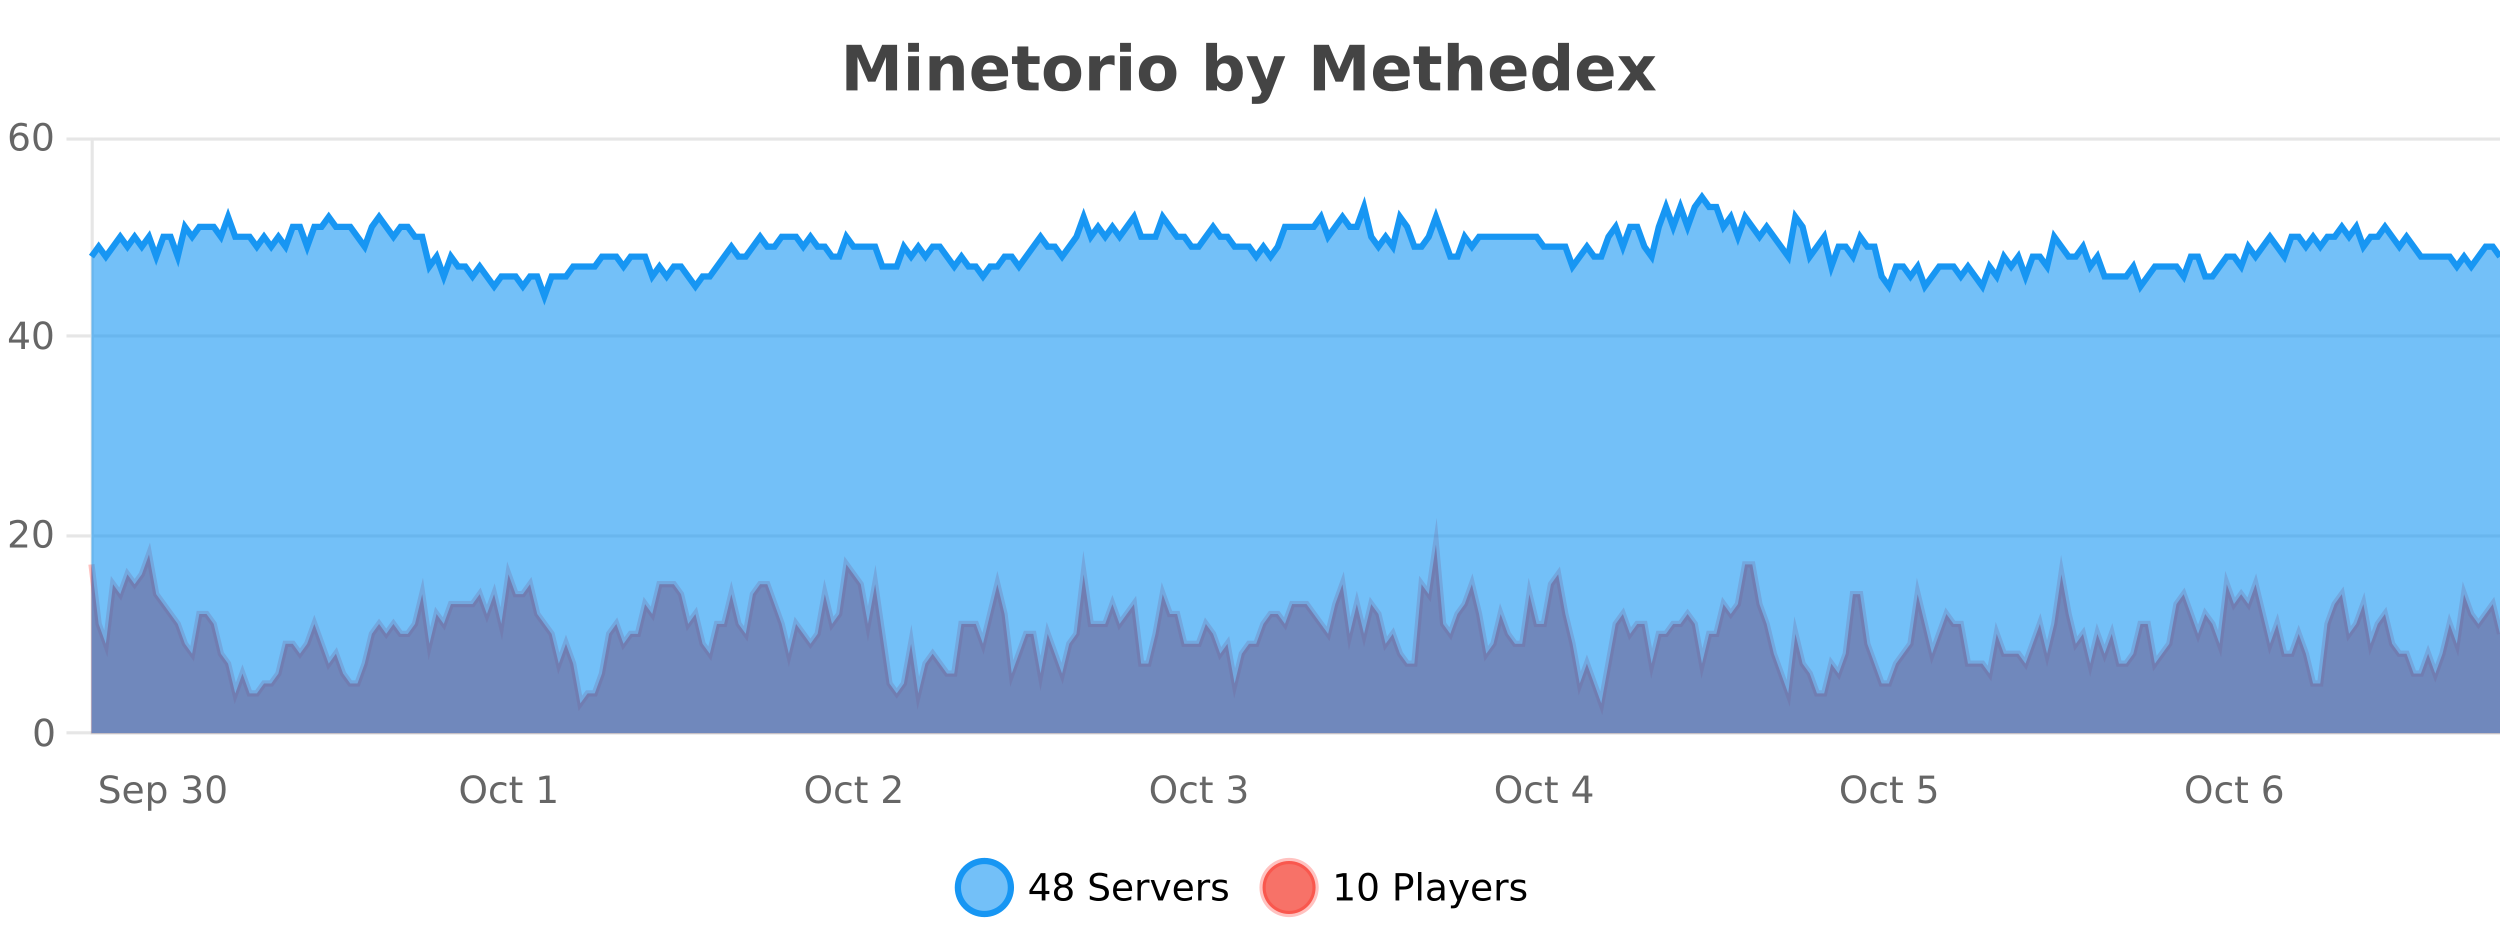 <?xml version="1.0" encoding="UTF-8"?>
<svg xmlns="http://www.w3.org/2000/svg" xmlns:xlink="http://www.w3.org/1999/xlink" width="800pt" height="300pt" viewBox="0 0 800 300" version="1.1">
<defs>
<clipPath id="clip1">
  <path d="M 278 263 L 352 263 L 352 300 L 278 300 Z M 278 263 "/>
</clipPath>
<clipPath id="clip2">
  <path d="M 375 263 L 450 263 L 450 300 L 375 300 Z M 375 263 "/>
</clipPath>
<clipPath id="clip3">
  <path d="M 29.27 174 L 800 174 L 800 234.602 L 29.27 234.602 Z M 29.27 174 "/>
</clipPath>
<clipPath id="clip4">
  <path d="M 28.27 145 L 800 145 L 800 235.602 L 28.27 235.602 Z M 28.27 145 "/>
</clipPath>
<clipPath id="clip5">
  <path d="M 29.27 63 L 800 63 L 800 234.602 L 29.27 234.602 Z M 29.27 63 "/>
</clipPath>
<clipPath id="clip6">
  <path d="M 28.27 43 L 800 43 L 800 124 L 28.27 124 Z M 28.27 43 "/>
</clipPath>
</defs>
<g id="surface1406146">
<rect x="0" y="0" width="800" height="300" style="fill:rgb(100%,100%,100%);fill-opacity:1;stroke:none;"/>
<path style="fill:none;stroke-width:1;stroke-linecap:butt;stroke-linejoin:miter;stroke:rgb(0%,0%,0%);stroke-opacity:0.098;stroke-miterlimit:10;" d="M 30 234.5 L 800 234.5 "/>
<path style="fill:none;stroke-width:1;stroke-linecap:butt;stroke-linejoin:miter;stroke:rgb(0%,0%,0%);stroke-opacity:0.098;stroke-miterlimit:10;" d="M 21.27 234.5 L 29 234.5 "/>
<path style="fill:none;stroke-width:1;stroke-linecap:butt;stroke-linejoin:miter;stroke:rgb(0%,0%,0%);stroke-opacity:0.098;stroke-miterlimit:10;" d="M 30 171.5 L 800 171.5 "/>
<path style="fill:none;stroke-width:1;stroke-linecap:butt;stroke-linejoin:miter;stroke:rgb(0%,0%,0%);stroke-opacity:0.098;stroke-miterlimit:10;" d="M 21.27 171.5 L 29 171.5 "/>
<path style="fill:none;stroke-width:1;stroke-linecap:butt;stroke-linejoin:miter;stroke:rgb(0%,0%,0%);stroke-opacity:0.098;stroke-miterlimit:10;" d="M 30 107.5 L 800 107.5 "/>
<path style="fill:none;stroke-width:1;stroke-linecap:butt;stroke-linejoin:miter;stroke:rgb(0%,0%,0%);stroke-opacity:0.098;stroke-miterlimit:10;" d="M 21.27 107.5 L 29 107.5 "/>
<path style="fill:none;stroke-width:1;stroke-linecap:butt;stroke-linejoin:miter;stroke:rgb(0%,0%,0%);stroke-opacity:0.098;stroke-miterlimit:10;" d="M 30 44.5 L 800 44.5 "/>
<path style="fill:none;stroke-width:1;stroke-linecap:butt;stroke-linejoin:miter;stroke:rgb(0%,0%,0%);stroke-opacity:0.098;stroke-miterlimit:10;" d="M 21.27 44.5 L 29 44.5 "/>
<path style=" stroke:none;fill-rule:nonzero;fill:rgb(9.02%,58.824%,95.294%);fill-opacity:0.6;" d="M 323.488 284 C 323.488 288.688 319.688 292.484 315.004 292.484 C 310.316 292.484 306.52 288.688 306.52 284 C 306.52 279.312 310.316 275.516 315.004 275.516 C 319.688 275.516 323.488 279.312 323.488 284 Z M 323.488 284 "/>
<g clip-path="url(#clip1)" clip-rule="nonzero">
<path style="fill:none;stroke-width:2;stroke-linecap:butt;stroke-linejoin:miter;stroke:rgb(9.02%,58.824%,95.294%);stroke-opacity:1;stroke-miterlimit:10;" d="M 323.488 284 C 323.488 288.688 319.688 292.484 315.004 292.484 C 310.316 292.484 306.52 288.688 306.52 284 C 306.52 279.312 310.316 275.516 315.004 275.516 C 319.688 275.516 323.488 279.312 323.488 284 Z M 323.488 284 "/>
</g>
<path style=" stroke:none;fill-rule:nonzero;fill:rgb(0%,0%,0%);fill-opacity:1;" d="M 333.352 280.438 L 330.367 285.109 L 333.352 285.109 Z M 333.039 279.406 L 334.539 279.406 L 334.539 285.109 L 335.789 285.109 L 335.789 286.094 L 334.539 286.094 L 334.539 288.156 L 333.352 288.156 L 333.352 286.094 L 329.414 286.094 L 329.414 284.953 Z M 340.266 284 C 339.703 284 339.258 284.152 338.938 284.453 C 338.613 284.758 338.453 285.168 338.453 285.688 C 338.453 286.219 338.613 286.637 338.938 286.938 C 339.258 287.242 339.703 287.391 340.266 287.391 C 340.828 287.391 341.27 287.242 341.594 286.938 C 341.914 286.637 342.078 286.219 342.078 285.688 C 342.078 285.168 341.914 284.758 341.594 284.453 C 341.281 284.152 340.836 284 340.266 284 Z M 339.078 283.5 C 338.578 283.375 338.18 283.141 337.891 282.797 C 337.609 282.445 337.469 282.016 337.469 281.516 C 337.469 280.82 337.719 280.266 338.219 279.859 C 338.719 279.453 339.398 279.25 340.266 279.25 C 341.141 279.25 341.82 279.453 342.312 279.859 C 342.812 280.266 343.062 280.82 343.062 281.516 C 343.062 282.016 342.922 282.445 342.641 282.797 C 342.359 283.141 341.961 283.375 341.453 283.5 C 342.023 283.637 342.469 283.898 342.781 284.281 C 343.102 284.668 343.266 285.137 343.266 285.688 C 343.266 286.543 343.004 287.199 342.484 287.656 C 341.973 288.105 341.234 288.328 340.266 288.328 C 339.305 288.328 338.566 288.105 338.047 287.656 C 337.523 287.199 337.266 286.543 337.266 285.688 C 337.266 285.137 337.426 284.668 337.75 284.281 C 338.07 283.898 338.516 283.637 339.078 283.5 Z M 338.656 281.625 C 338.656 282.086 338.797 282.438 339.078 282.688 C 339.359 282.938 339.754 283.062 340.266 283.062 C 340.773 283.062 341.172 282.938 341.453 282.688 C 341.742 282.438 341.891 282.086 341.891 281.625 C 341.891 281.18 341.742 280.828 341.453 280.578 C 341.172 280.32 340.773 280.188 340.266 280.188 C 339.754 280.188 339.359 280.32 339.078 280.578 C 338.797 280.828 338.656 281.18 338.656 281.625 Z M 354.324 279.688 L 354.324 280.844 C 353.875 280.637 353.449 280.48 353.043 280.375 C 352.645 280.262 352.266 280.203 351.902 280.203 C 351.254 280.203 350.754 280.328 350.402 280.578 C 350.059 280.828 349.887 281.188 349.887 281.656 C 349.887 282.043 350 282.336 350.23 282.531 C 350.457 282.73 350.902 282.887 351.559 283 L 352.262 283.156 C 353.145 283.324 353.797 283.621 354.215 284.047 C 354.641 284.465 354.855 285.027 354.855 285.734 C 354.855 286.59 354.566 287.234 353.996 287.672 C 353.434 288.109 352.598 288.328 351.496 288.328 C 351.09 288.328 350.652 288.281 350.184 288.188 C 349.715 288.094 349.23 287.953 348.73 287.766 L 348.73 286.547 C 349.207 286.82 349.676 287.023 350.137 287.156 C 350.605 287.293 351.059 287.359 351.496 287.359 C 352.172 287.359 352.691 287.23 353.059 286.969 C 353.434 286.699 353.621 286.32 353.621 285.828 C 353.621 285.402 353.484 285.07 353.215 284.828 C 352.953 284.578 352.52 284.398 351.918 284.281 L 351.199 284.141 C 350.312 283.965 349.672 283.688 349.277 283.312 C 348.891 282.938 348.699 282.418 348.699 281.75 C 348.699 280.969 348.969 280.359 349.512 279.922 C 350.051 279.477 350.801 279.25 351.762 279.25 C 352.176 279.25 352.594 279.289 353.012 279.359 C 353.438 279.434 353.875 279.543 354.324 279.688 Z M 362.27 284.609 L 362.27 285.125 L 357.301 285.125 C 357.352 285.875 357.574 286.445 357.973 286.828 C 358.379 287.215 358.934 287.406 359.645 287.406 C 360.059 287.406 360.461 287.359 360.848 287.266 C 361.242 287.164 361.633 287.008 362.02 286.797 L 362.02 287.828 C 361.621 287.984 361.223 288.105 360.816 288.188 C 360.41 288.281 359.996 288.328 359.582 288.328 C 358.539 288.328 357.711 288.027 357.098 287.422 C 356.48 286.809 356.176 285.98 356.176 284.938 C 356.176 283.867 356.465 283.016 357.051 282.391 C 357.633 281.758 358.414 281.438 359.395 281.438 C 360.277 281.438 360.977 281.727 361.488 282.297 C 362.008 282.859 362.27 283.633 362.27 284.609 Z M 361.191 284.281 C 361.18 283.699 361.012 283.23 360.691 282.875 C 360.367 282.523 359.941 282.344 359.41 282.344 C 358.805 282.344 358.32 282.516 357.957 282.859 C 357.602 283.203 357.398 283.684 357.348 284.297 Z M 367.84 282.594 C 367.715 282.531 367.578 282.484 367.434 282.453 C 367.297 282.414 367.141 282.391 366.965 282.391 C 366.359 282.391 365.891 282.59 365.559 282.984 C 365.234 283.383 365.074 283.953 365.074 284.703 L 365.074 288.156 L 363.996 288.156 L 363.996 281.594 L 365.074 281.594 L 365.074 282.609 C 365.301 282.215 365.598 281.922 365.965 281.734 C 366.328 281.539 366.77 281.438 367.293 281.438 C 367.363 281.438 367.441 281.445 367.527 281.453 C 367.621 281.465 367.719 281.48 367.824 281.5 Z M 368.195 281.594 L 369.336 281.594 L 371.383 287.094 L 373.445 281.594 L 374.586 281.594 L 372.117 288.156 L 370.648 288.156 Z M 381.688 284.609 L 381.688 285.125 L 376.719 285.125 C 376.77 285.875 376.992 286.445 377.391 286.828 C 377.797 287.215 378.352 287.406 379.062 287.406 C 379.477 287.406 379.879 287.359 380.266 287.266 C 380.66 287.164 381.051 287.008 381.438 286.797 L 381.438 287.828 C 381.039 287.984 380.641 288.105 380.234 288.188 C 379.828 288.281 379.414 288.328 379 288.328 C 377.957 288.328 377.129 288.027 376.516 287.422 C 375.898 286.809 375.594 285.98 375.594 284.938 C 375.594 283.867 375.883 283.016 376.469 282.391 C 377.051 281.758 377.832 281.438 378.812 281.438 C 379.695 281.438 380.395 281.727 380.906 282.297 C 381.426 282.859 381.688 283.633 381.688 284.609 Z M 380.609 284.281 C 380.598 283.699 380.43 283.23 380.109 282.875 C 379.785 282.523 379.359 282.344 378.828 282.344 C 378.223 282.344 377.738 282.516 377.375 282.859 C 377.02 283.203 376.816 283.684 376.766 284.297 Z M 387.258 282.594 C 387.133 282.531 386.996 282.484 386.852 282.453 C 386.715 282.414 386.559 282.391 386.383 282.391 C 385.777 282.391 385.309 282.59 384.977 282.984 C 384.652 283.383 384.492 283.953 384.492 284.703 L 384.492 288.156 L 383.414 288.156 L 383.414 281.594 L 384.492 281.594 L 384.492 282.609 C 384.719 282.215 385.016 281.922 385.383 281.734 C 385.746 281.539 386.188 281.438 386.711 281.438 C 386.781 281.438 386.859 281.445 386.945 281.453 C 387.039 281.465 387.137 281.48 387.242 281.5 Z M 392.566 281.781 L 392.566 282.812 C 392.262 282.656 391.945 282.543 391.613 282.469 C 391.289 282.387 390.949 282.344 390.598 282.344 C 390.066 282.344 389.664 282.43 389.395 282.594 C 389.121 282.75 388.988 282.996 388.988 283.328 C 388.988 283.578 389.082 283.777 389.27 283.922 C 389.465 284.059 389.855 284.188 390.441 284.312 L 390.801 284.406 C 391.57 284.562 392.117 284.793 392.441 285.094 C 392.762 285.398 392.926 285.812 392.926 286.344 C 392.926 286.961 392.68 287.445 392.191 287.797 C 391.711 288.152 391.051 288.328 390.207 288.328 C 389.852 288.328 389.48 288.289 389.098 288.219 C 388.723 288.156 388.324 288.059 387.91 287.922 L 387.91 286.797 C 388.305 287.008 388.695 287.164 389.082 287.266 C 389.465 287.371 389.852 287.422 390.238 287.422 C 390.738 287.422 391.121 287.34 391.395 287.172 C 391.676 286.996 391.816 286.746 391.816 286.422 C 391.816 286.133 391.715 285.906 391.52 285.75 C 391.32 285.594 390.887 285.445 390.223 285.297 L 389.848 285.219 C 389.18 285.074 388.695 284.855 388.395 284.562 C 388.102 284.273 387.957 283.875 387.957 283.375 C 387.957 282.75 388.176 282.273 388.613 281.938 C 389.051 281.605 389.668 281.438 390.473 281.438 C 390.867 281.438 391.242 281.469 391.598 281.531 C 391.949 281.586 392.273 281.668 392.566 281.781 Z M 325.004 277.016 "/>
<path style=" stroke:none;fill-rule:nonzero;fill:rgb(96.863%,44.706%,40.784%);fill-opacity:1;" d="M 420.988 284 C 420.988 288.688 417.191 292.484 412.504 292.484 C 407.82 292.484 404.02 288.688 404.02 284 C 404.02 279.312 407.82 275.516 412.504 275.516 C 417.191 275.516 420.988 279.312 420.988 284 Z M 420.988 284 "/>
<g clip-path="url(#clip2)" clip-rule="nonzero">
<path style="fill:none;stroke-width:2;stroke-linecap:butt;stroke-linejoin:miter;stroke:rgb(100%,4.706%,0%);stroke-opacity:0.247;stroke-miterlimit:10;" d="M 420.988 284 C 420.988 288.688 417.191 292.484 412.504 292.484 C 407.82 292.484 404.02 288.688 404.02 284 C 404.02 279.312 407.82 275.516 412.504 275.516 C 417.191 275.516 420.988 279.312 420.988 284 Z M 420.988 284 "/>
</g>
<path style=" stroke:none;fill-rule:nonzero;fill:rgb(0%,0%,0%);fill-opacity:1;" d="M 427.805 287.156 L 429.742 287.156 L 429.742 280.484 L 427.633 280.906 L 427.633 279.828 L 429.727 279.406 L 430.914 279.406 L 430.914 287.156 L 432.852 287.156 L 432.852 288.156 L 427.805 288.156 Z M 437.766 280.188 C 437.16 280.188 436.703 280.492 436.391 281.094 C 436.086 281.688 435.938 282.59 435.938 283.797 C 435.938 284.996 436.086 285.898 436.391 286.5 C 436.703 287.094 437.16 287.391 437.766 287.391 C 438.379 287.391 438.836 287.094 439.141 286.5 C 439.453 285.898 439.609 284.996 439.609 283.797 C 439.609 282.59 439.453 281.688 439.141 281.094 C 438.836 280.492 438.379 280.188 437.766 280.188 Z M 437.766 279.25 C 438.742 279.25 439.492 279.641 440.016 280.422 C 440.535 281.195 440.797 282.32 440.797 283.797 C 440.797 285.266 440.535 286.391 440.016 287.172 C 439.492 287.945 438.742 288.328 437.766 288.328 C 436.785 288.328 436.035 287.945 435.516 287.172 C 435.004 286.391 434.75 285.266 434.75 283.797 C 434.75 282.32 435.004 281.195 435.516 280.422 C 436.035 279.641 436.785 279.25 437.766 279.25 Z M 447.762 280.375 L 447.762 283.672 L 449.246 283.672 C 449.797 283.672 450.223 283.531 450.527 283.25 C 450.828 282.961 450.98 282.547 450.98 282.016 C 450.98 281.496 450.828 281.094 450.527 280.812 C 450.223 280.523 449.797 280.375 449.246 280.375 Z M 446.574 279.406 L 449.246 279.406 C 450.234 279.406 450.98 279.633 451.48 280.078 C 451.98 280.516 452.23 281.164 452.23 282.016 C 452.23 282.883 451.98 283.539 451.48 283.984 C 450.98 284.422 450.234 284.641 449.246 284.641 L 447.762 284.641 L 447.762 288.156 L 446.574 288.156 Z M 453.766 279.031 L 454.844 279.031 L 454.844 288.156 L 453.766 288.156 Z M 460.082 284.859 C 459.215 284.859 458.613 284.961 458.27 285.156 C 457.934 285.355 457.77 285.695 457.77 286.172 C 457.77 286.559 457.895 286.867 458.145 287.094 C 458.402 287.312 458.746 287.422 459.176 287.422 C 459.777 287.422 460.258 287.215 460.613 286.797 C 460.977 286.371 461.16 285.805 461.16 285.094 L 461.16 284.859 Z M 462.238 284.406 L 462.238 288.156 L 461.16 288.156 L 461.16 287.156 C 460.91 287.555 460.602 287.852 460.238 288.047 C 459.871 288.234 459.426 288.328 458.895 288.328 C 458.215 288.328 457.68 288.141 457.285 287.766 C 456.887 287.383 456.691 286.875 456.691 286.25 C 456.691 285.512 456.934 284.953 457.426 284.578 C 457.926 284.203 458.664 284.016 459.645 284.016 L 461.16 284.016 L 461.16 283.906 C 461.16 283.406 460.992 283.023 460.66 282.75 C 460.336 282.48 459.883 282.344 459.301 282.344 C 458.926 282.344 458.555 282.391 458.191 282.484 C 457.836 282.578 457.496 282.715 457.176 282.891 L 457.176 281.891 C 457.57 281.734 457.949 281.621 458.316 281.547 C 458.691 281.477 459.055 281.438 459.41 281.438 C 460.355 281.438 461.066 281.684 461.535 282.172 C 462.004 282.664 462.238 283.406 462.238 284.406 Z M 467.188 288.766 C 466.883 289.547 466.586 290.055 466.297 290.297 C 466.004 290.535 465.617 290.656 465.141 290.656 L 464.281 290.656 L 464.281 289.75 L 464.906 289.75 C 465.207 289.75 465.438 289.676 465.594 289.531 C 465.758 289.395 465.941 289.066 466.141 288.547 L 466.344 288.047 L 463.688 281.594 L 464.828 281.594 L 466.875 286.719 L 468.938 281.594 L 470.078 281.594 Z M 477.18 284.609 L 477.18 285.125 L 472.211 285.125 C 472.262 285.875 472.484 286.445 472.883 286.828 C 473.289 287.215 473.844 287.406 474.555 287.406 C 474.969 287.406 475.371 287.359 475.758 287.266 C 476.152 287.164 476.543 287.008 476.93 286.797 L 476.93 287.828 C 476.531 287.984 476.133 288.105 475.727 288.188 C 475.32 288.281 474.906 288.328 474.492 288.328 C 473.449 288.328 472.621 288.027 472.008 287.422 C 471.391 286.809 471.086 285.98 471.086 284.938 C 471.086 283.867 471.375 283.016 471.961 282.391 C 472.543 281.758 473.324 281.438 474.305 281.438 C 475.188 281.438 475.887 281.727 476.398 282.297 C 476.918 282.859 477.18 283.633 477.18 284.609 Z M 476.102 284.281 C 476.09 283.699 475.922 283.23 475.602 282.875 C 475.277 282.523 474.852 282.344 474.32 282.344 C 473.715 282.344 473.23 282.516 472.867 282.859 C 472.512 283.203 472.309 283.684 472.258 284.297 Z M 482.75 282.594 C 482.625 282.531 482.488 282.484 482.344 282.453 C 482.207 282.414 482.051 282.391 481.875 282.391 C 481.27 282.391 480.801 282.59 480.469 282.984 C 480.145 283.383 479.984 283.953 479.984 284.703 L 479.984 288.156 L 478.906 288.156 L 478.906 281.594 L 479.984 281.594 L 479.984 282.609 C 480.211 282.215 480.508 281.922 480.875 281.734 C 481.238 281.539 481.68 281.438 482.203 281.438 C 482.273 281.438 482.352 281.445 482.438 281.453 C 482.531 281.465 482.629 281.48 482.734 281.5 Z M 488.055 281.781 L 488.055 282.812 C 487.75 282.656 487.434 282.543 487.102 282.469 C 486.777 282.387 486.438 282.344 486.086 282.344 C 485.555 282.344 485.152 282.43 484.883 282.594 C 484.609 282.75 484.477 282.996 484.477 283.328 C 484.477 283.578 484.57 283.777 484.758 283.922 C 484.953 284.059 485.344 284.188 485.93 284.312 L 486.289 284.406 C 487.059 284.562 487.605 284.793 487.93 285.094 C 488.25 285.398 488.414 285.812 488.414 286.344 C 488.414 286.961 488.168 287.445 487.68 287.797 C 487.199 288.152 486.539 288.328 485.695 288.328 C 485.34 288.328 484.969 288.289 484.586 288.219 C 484.211 288.156 483.812 288.059 483.398 287.922 L 483.398 286.797 C 483.793 287.008 484.184 287.164 484.57 287.266 C 484.953 287.371 485.34 287.422 485.727 287.422 C 486.227 287.422 486.609 287.34 486.883 287.172 C 487.164 286.996 487.305 286.746 487.305 286.422 C 487.305 286.133 487.203 285.906 487.008 285.75 C 486.809 285.594 486.375 285.445 485.711 285.297 L 485.336 285.219 C 484.668 285.074 484.184 284.855 483.883 284.562 C 483.59 284.273 483.445 283.875 483.445 283.375 C 483.445 282.75 483.664 282.273 484.102 281.938 C 484.539 281.605 485.156 281.438 485.961 281.438 C 486.355 281.438 486.73 281.469 487.086 281.531 C 487.438 281.586 487.762 281.668 488.055 281.781 Z M 422.504 277.016 "/>
<path style=" stroke:none;fill-rule:nonzero;fill:rgb(26.667%,26.667%,26.667%);fill-opacity:1;" d="M 270.844 14.344 L 275.625 14.344 L 278.938 22.141 L 282.281 14.344 L 287.062 14.344 L 287.062 28.922 L 283.5 28.922 L 283.5 18.25 L 280.141 26.125 L 277.766 26.125 L 274.406 18.25 L 274.406 28.922 L 270.844 28.922 Z M 290.59 17.984 L 294.074 17.984 L 294.074 28.922 L 290.59 28.922 Z M 290.59 13.719 L 294.074 13.719 L 294.074 16.578 L 290.59 16.578 Z M 308.43 22.266 L 308.43 28.922 L 304.914 28.922 L 304.914 23.828 C 304.914 22.883 304.891 22.23 304.852 21.875 C 304.809 21.512 304.734 21.246 304.633 21.078 C 304.496 20.852 304.309 20.672 304.07 20.547 C 303.84 20.422 303.574 20.359 303.273 20.359 C 302.543 20.359 301.969 20.641 301.555 21.203 C 301.137 21.766 300.93 22.547 300.93 23.547 L 300.93 28.922 L 297.445 28.922 L 297.445 17.984 L 300.93 17.984 L 300.93 19.578 C 301.461 18.945 302.023 18.477 302.617 18.172 C 303.211 17.871 303.859 17.719 304.57 17.719 C 305.84 17.719 306.797 18.109 307.445 18.891 C 308.102 19.664 308.43 20.789 308.43 22.266 Z M 322.59 23.422 L 322.59 24.422 L 314.418 24.422 C 314.5 25.246 314.797 25.859 315.309 26.266 C 315.816 26.672 316.527 26.875 317.434 26.875 C 318.172 26.875 318.926 26.766 319.699 26.547 C 320.469 26.328 321.262 26 322.074 25.562 L 322.074 28.25 C 321.25 28.562 320.422 28.797 319.59 28.953 C 318.766 29.117 317.941 29.203 317.121 29.203 C 315.141 29.203 313.598 28.703 312.496 27.703 C 311.402 26.695 310.855 25.281 310.855 23.469 C 310.855 21.68 311.391 20.273 312.465 19.25 C 313.547 18.23 315.031 17.719 316.918 17.719 C 318.637 17.719 320.012 18.242 321.043 19.281 C 322.074 20.312 322.59 21.695 322.59 23.422 Z M 318.996 22.266 C 318.996 21.602 318.801 21.062 318.418 20.656 C 318.031 20.25 317.527 20.047 316.902 20.047 C 316.223 20.047 315.672 20.242 315.246 20.625 C 314.828 21 314.566 21.547 314.465 22.266 Z M 329.062 14.875 L 329.062 17.984 L 332.672 17.984 L 332.672 20.484 L 329.062 20.484 L 329.062 25.125 C 329.062 25.637 329.16 25.98 329.359 26.156 C 329.566 26.336 329.969 26.422 330.562 26.422 L 332.359 26.422 L 332.359 28.922 L 329.359 28.922 C 327.984 28.922 327.004 28.637 326.422 28.062 C 325.848 27.48 325.562 26.5 325.562 25.125 L 325.562 20.484 L 323.828 20.484 L 323.828 17.984 L 325.562 17.984 L 325.562 14.875 Z M 340.012 20.219 C 339.23 20.219 338.637 20.5 338.23 21.062 C 337.824 21.617 337.621 22.418 337.621 23.469 C 337.621 24.512 337.824 25.312 338.23 25.875 C 338.637 26.43 339.23 26.703 340.012 26.703 C 340.77 26.703 341.348 26.43 341.746 25.875 C 342.152 25.312 342.355 24.512 342.355 23.469 C 342.355 22.418 342.152 21.617 341.746 21.062 C 341.348 20.5 340.77 20.219 340.012 20.219 Z M 340.012 17.719 C 341.887 17.719 343.348 18.23 344.402 19.25 C 345.465 20.262 345.996 21.668 345.996 23.469 C 345.996 25.262 345.465 26.668 344.402 27.688 C 343.348 28.699 341.887 29.203 340.012 29.203 C 338.113 29.203 336.637 28.699 335.574 27.688 C 334.512 26.668 333.98 25.262 333.98 23.469 C 333.98 21.668 334.512 20.262 335.574 19.25 C 336.637 18.23 338.113 17.719 340.012 17.719 Z M 356.672 20.969 C 356.359 20.824 356.051 20.719 355.75 20.656 C 355.445 20.586 355.145 20.547 354.844 20.547 C 353.938 20.547 353.238 20.836 352.75 21.406 C 352.27 21.98 352.031 22.805 352.031 23.875 L 352.031 28.922 L 348.547 28.922 L 348.547 17.984 L 352.031 17.984 L 352.031 19.781 C 352.477 19.062 352.992 18.543 353.578 18.219 C 354.16 17.887 354.859 17.719 355.672 17.719 C 355.797 17.719 355.926 17.727 356.062 17.734 C 356.195 17.746 356.395 17.766 356.656 17.797 Z M 358.414 17.984 L 361.898 17.984 L 361.898 28.922 L 358.414 28.922 Z M 358.414 13.719 L 361.898 13.719 L 361.898 16.578 L 358.414 16.578 Z M 370.469 20.219 C 369.688 20.219 369.094 20.5 368.688 21.062 C 368.281 21.617 368.078 22.418 368.078 23.469 C 368.078 24.512 368.281 25.312 368.688 25.875 C 369.094 26.43 369.688 26.703 370.469 26.703 C 371.227 26.703 371.805 26.43 372.203 25.875 C 372.609 25.312 372.812 24.512 372.812 23.469 C 372.812 22.418 372.609 21.617 372.203 21.062 C 371.805 20.5 371.227 20.219 370.469 20.219 Z M 370.469 17.719 C 372.344 17.719 373.805 18.23 374.859 19.25 C 375.922 20.262 376.453 21.668 376.453 23.469 C 376.453 25.262 375.922 26.668 374.859 27.688 C 373.805 28.699 372.344 29.203 370.469 29.203 C 368.57 29.203 367.094 28.699 366.031 27.688 C 364.969 26.668 364.438 25.262 364.438 23.469 C 364.438 21.668 364.969 20.262 366.031 19.25 C 367.094 18.23 368.57 17.719 370.469 17.719 Z M 391.781 26.672 C 392.531 26.672 393.102 26.402 393.5 25.859 C 393.895 25.309 394.094 24.512 394.094 23.469 C 394.094 22.43 393.895 21.637 393.5 21.094 C 393.102 20.543 392.531 20.266 391.781 20.266 C 391.031 20.266 390.453 20.543 390.047 21.094 C 389.648 21.637 389.453 22.43 389.453 23.469 C 389.453 24.5 389.648 25.293 390.047 25.844 C 390.453 26.398 391.031 26.672 391.781 26.672 Z M 389.453 19.578 C 389.941 18.945 390.477 18.477 391.062 18.172 C 391.645 17.871 392.316 17.719 393.078 17.719 C 394.43 17.719 395.539 18.258 396.406 19.328 C 397.27 20.402 397.703 21.781 397.703 23.469 C 397.703 25.148 397.27 26.523 396.406 27.594 C 395.539 28.668 394.43 29.203 393.078 29.203 C 392.316 29.203 391.645 29.051 391.062 28.75 C 390.477 28.449 389.941 27.98 389.453 27.344 L 389.453 28.922 L 385.969 28.922 L 385.969 13.719 L 389.453 13.719 Z M 398.852 17.984 L 402.336 17.984 L 405.289 25.406 L 407.789 17.984 L 411.273 17.984 L 406.68 29.953 C 406.219 31.172 405.68 32.02 405.055 32.5 C 404.438 32.988 403.633 33.234 402.633 33.234 L 400.602 33.234 L 400.602 30.938 L 401.695 30.938 C 402.289 30.938 402.719 30.844 402.992 30.656 C 403.262 30.469 403.469 30.129 403.617 29.641 L 403.727 29.344 Z M 420.445 14.344 L 425.227 14.344 L 428.539 22.141 L 431.883 14.344 L 436.664 14.344 L 436.664 28.922 L 433.102 28.922 L 433.102 18.25 L 429.742 26.125 L 427.367 26.125 L 424.008 18.25 L 424.008 28.922 L 420.445 28.922 Z M 451.094 23.422 L 451.094 24.422 L 442.922 24.422 C 443.004 25.246 443.301 25.859 443.812 26.266 C 444.32 26.672 445.031 26.875 445.938 26.875 C 446.676 26.875 447.43 26.766 448.203 26.547 C 448.973 26.328 449.766 26 450.578 25.562 L 450.578 28.25 C 449.754 28.562 448.926 28.797 448.094 28.953 C 447.27 29.117 446.445 29.203 445.625 29.203 C 443.645 29.203 442.102 28.703 441 27.703 C 439.906 26.695 439.359 25.281 439.359 23.469 C 439.359 21.68 439.895 20.273 440.969 19.25 C 442.051 18.23 443.535 17.719 445.422 17.719 C 447.141 17.719 448.516 18.242 449.547 19.281 C 450.578 20.312 451.094 21.695 451.094 23.422 Z M 447.5 22.266 C 447.5 21.602 447.305 21.062 446.922 20.656 C 446.535 20.25 446.031 20.047 445.406 20.047 C 444.727 20.047 444.176 20.242 443.75 20.625 C 443.332 21 443.07 21.547 442.969 22.266 Z M 457.566 14.875 L 457.566 17.984 L 461.176 17.984 L 461.176 20.484 L 457.566 20.484 L 457.566 25.125 C 457.566 25.637 457.664 25.98 457.863 26.156 C 458.07 26.336 458.473 26.422 459.066 26.422 L 460.863 26.422 L 460.863 28.922 L 457.863 28.922 C 456.488 28.922 455.508 28.637 454.926 28.062 C 454.352 27.48 454.066 26.5 454.066 25.125 L 454.066 20.484 L 452.332 20.484 L 452.332 17.984 L 454.066 17.984 L 454.066 14.875 Z M 474.297 22.266 L 474.297 28.922 L 470.781 28.922 L 470.781 23.844 C 470.781 22.887 470.758 22.23 470.719 21.875 C 470.676 21.512 470.602 21.246 470.5 21.078 C 470.363 20.852 470.176 20.672 469.938 20.547 C 469.707 20.422 469.441 20.359 469.141 20.359 C 468.41 20.359 467.836 20.641 467.422 21.203 C 467.004 21.766 466.797 22.547 466.797 23.547 L 466.797 28.922 L 463.312 28.922 L 463.312 13.719 L 466.797 13.719 L 466.797 19.578 C 467.328 18.945 467.891 18.477 468.484 18.172 C 469.078 17.871 469.727 17.719 470.438 17.719 C 471.707 17.719 472.664 18.109 473.312 18.891 C 473.969 19.664 474.297 20.789 474.297 22.266 Z M 488.461 23.422 L 488.461 24.422 L 480.289 24.422 C 480.371 25.246 480.668 25.859 481.18 26.266 C 481.688 26.672 482.398 26.875 483.305 26.875 C 484.043 26.875 484.797 26.766 485.57 26.547 C 486.34 26.328 487.133 26 487.945 25.562 L 487.945 28.25 C 487.121 28.562 486.293 28.797 485.461 28.953 C 484.637 29.117 483.812 29.203 482.992 29.203 C 481.012 29.203 479.469 28.703 478.367 27.703 C 477.273 26.695 476.727 25.281 476.727 23.469 C 476.727 21.68 477.262 20.273 478.336 19.25 C 479.418 18.23 480.902 17.719 482.789 17.719 C 484.508 17.719 485.883 18.242 486.914 19.281 C 487.945 20.312 488.461 21.695 488.461 23.422 Z M 484.867 22.266 C 484.867 21.602 484.672 21.062 484.289 20.656 C 483.902 20.25 483.398 20.047 482.773 20.047 C 482.094 20.047 481.543 20.242 481.117 20.625 C 480.699 21 480.438 21.547 480.336 22.266 Z M 498.555 19.578 L 498.555 13.719 L 502.07 13.719 L 502.07 28.922 L 498.555 28.922 L 498.555 27.344 C 498.074 27.992 497.543 28.465 496.961 28.766 C 496.375 29.055 495.703 29.203 494.945 29.203 C 493.602 29.203 492.496 28.668 491.633 27.594 C 490.766 26.523 490.336 25.148 490.336 23.469 C 490.336 21.781 490.766 20.402 491.633 19.328 C 492.496 18.258 493.602 17.719 494.945 17.719 C 495.703 17.719 496.375 17.871 496.961 18.172 C 497.543 18.477 498.074 18.945 498.555 19.578 Z M 496.242 26.672 C 496.992 26.672 497.562 26.402 497.961 25.859 C 498.355 25.309 498.555 24.512 498.555 23.469 C 498.555 22.43 498.355 21.637 497.961 21.094 C 497.562 20.543 496.992 20.266 496.242 20.266 C 495.5 20.266 494.934 20.543 494.539 21.094 C 494.141 21.637 493.945 22.43 493.945 23.469 C 493.945 24.512 494.141 25.309 494.539 25.859 C 494.934 26.402 495.5 26.672 496.242 26.672 Z M 516.34 23.422 L 516.34 24.422 L 508.168 24.422 C 508.25 25.246 508.547 25.859 509.059 26.266 C 509.566 26.672 510.277 26.875 511.184 26.875 C 511.922 26.875 512.676 26.766 513.449 26.547 C 514.219 26.328 515.012 26 515.824 25.562 L 515.824 28.25 C 515 28.562 514.172 28.797 513.34 28.953 C 512.516 29.117 511.691 29.203 510.871 29.203 C 508.891 29.203 507.348 28.703 506.246 27.703 C 505.152 26.695 504.605 25.281 504.605 23.469 C 504.605 21.68 505.141 20.273 506.215 19.25 C 507.297 18.23 508.781 17.719 510.668 17.719 C 512.387 17.719 513.762 18.242 514.793 19.281 C 515.824 20.312 516.34 21.695 516.34 23.422 Z M 512.746 22.266 C 512.746 21.602 512.551 21.062 512.168 20.656 C 511.781 20.25 511.277 20.047 510.652 20.047 C 509.973 20.047 509.422 20.242 508.996 20.625 C 508.578 21 508.316 21.547 508.215 22.266 Z M 521.75 23.328 L 517.812 17.984 L 521.516 17.984 L 523.75 21.219 L 526.016 17.984 L 529.719 17.984 L 525.766 23.312 L 529.906 28.922 L 526.203 28.922 L 523.75 25.469 L 521.312 28.922 L 517.609 28.922 Z M 269 10.359 "/>
<path style="fill:none;stroke-width:1;stroke-linecap:butt;stroke-linejoin:miter;stroke:rgb(0%,0%,0%);stroke-opacity:0.098;stroke-miterlimit:10;" d="M 29 234.5 L 801 234.5 "/>
<path style=" stroke:none;fill-rule:nonzero;fill:rgb(40%,40%,40%);fill-opacity:1;" d="M 37.699 248.484 L 37.699 249.641 C 37.25 249.434 36.824 249.277 36.418 249.172 C 36.02 249.059 35.641 249 35.277 249 C 34.629 249 34.129 249.125 33.777 249.375 C 33.434 249.625 33.262 249.984 33.262 250.453 C 33.262 250.84 33.375 251.133 33.605 251.328 C 33.832 251.527 34.277 251.684 34.934 251.797 L 35.637 251.953 C 36.52 252.121 37.172 252.418 37.59 252.844 C 38.016 253.262 38.23 253.824 38.23 254.531 C 38.23 255.387 37.941 256.031 37.371 256.469 C 36.809 256.906 35.973 257.125 34.871 257.125 C 34.465 257.125 34.027 257.078 33.559 256.984 C 33.09 256.891 32.605 256.75 32.105 256.562 L 32.105 255.344 C 32.582 255.617 33.051 255.82 33.512 255.953 C 33.98 256.09 34.434 256.156 34.871 256.156 C 35.547 256.156 36.066 256.027 36.434 255.766 C 36.809 255.496 36.996 255.117 36.996 254.625 C 36.996 254.199 36.859 253.867 36.59 253.625 C 36.328 253.375 35.895 253.195 35.293 253.078 L 34.574 252.938 C 33.688 252.762 33.047 252.484 32.652 252.109 C 32.266 251.734 32.074 251.215 32.074 250.547 C 32.074 249.766 32.344 249.156 32.887 248.719 C 33.426 248.273 34.176 248.047 35.137 248.047 C 35.551 248.047 35.969 248.086 36.387 248.156 C 36.812 248.23 37.25 248.34 37.699 248.484 Z M 45.645 253.406 L 45.645 253.922 L 40.676 253.922 C 40.727 254.672 40.949 255.242 41.348 255.625 C 41.754 256.012 42.309 256.203 43.02 256.203 C 43.434 256.203 43.836 256.156 44.223 256.062 C 44.617 255.961 45.008 255.805 45.395 255.594 L 45.395 256.625 C 44.996 256.781 44.598 256.902 44.191 256.984 C 43.785 257.078 43.371 257.125 42.957 257.125 C 41.914 257.125 41.086 256.824 40.473 256.219 C 39.855 255.605 39.551 254.777 39.551 253.734 C 39.551 252.664 39.84 251.812 40.426 251.188 C 41.008 250.555 41.789 250.234 42.77 250.234 C 43.652 250.234 44.352 250.523 44.863 251.094 C 45.383 251.656 45.645 252.43 45.645 253.406 Z M 44.566 253.078 C 44.555 252.496 44.387 252.027 44.066 251.672 C 43.742 251.32 43.316 251.141 42.785 251.141 C 42.18 251.141 41.695 251.312 41.332 251.656 C 40.977 252 40.773 252.48 40.723 253.094 Z M 48.449 255.969 L 48.449 259.453 L 47.371 259.453 L 47.371 250.391 L 48.449 250.391 L 48.449 251.391 C 48.676 250.996 48.965 250.703 49.309 250.516 C 49.652 250.328 50.062 250.234 50.543 250.234 C 51.344 250.234 51.996 250.555 52.496 251.188 C 52.996 251.812 53.246 252.641 53.246 253.672 C 53.246 254.703 52.996 255.539 52.496 256.172 C 51.996 256.809 51.344 257.125 50.543 257.125 C 50.062 257.125 49.652 257.031 49.309 256.844 C 48.965 256.648 48.676 256.355 48.449 255.969 Z M 52.121 253.672 C 52.121 252.883 51.953 252.262 51.621 251.812 C 51.297 251.367 50.855 251.141 50.293 251.141 C 49.719 251.141 49.266 251.367 48.934 251.812 C 48.609 252.262 48.449 252.883 48.449 253.672 C 48.449 254.465 48.609 255.09 48.934 255.547 C 49.266 255.996 49.719 256.219 50.293 256.219 C 50.855 256.219 51.297 255.996 51.621 255.547 C 51.953 255.09 52.121 254.465 52.121 253.672 Z M 62.586 252.234 C 63.148 252.359 63.586 252.617 63.898 253 C 64.219 253.375 64.383 253.844 64.383 254.406 C 64.383 255.273 64.086 255.945 63.492 256.422 C 62.898 256.891 62.055 257.125 60.961 257.125 C 60.594 257.125 60.215 257.086 59.82 257.016 C 59.434 256.945 59.039 256.836 58.633 256.688 L 58.633 255.547 C 58.953 255.734 59.309 255.883 59.695 255.984 C 60.09 256.078 60.5 256.125 60.93 256.125 C 61.668 256.125 62.23 255.98 62.617 255.688 C 63.012 255.398 63.211 254.969 63.211 254.406 C 63.211 253.898 63.027 253.496 62.664 253.203 C 62.297 252.914 61.797 252.766 61.164 252.766 L 60.133 252.766 L 60.133 251.797 L 61.211 251.797 C 61.781 251.797 62.227 251.684 62.539 251.453 C 62.852 251.215 63.008 250.875 63.008 250.438 C 63.008 249.992 62.844 249.648 62.523 249.406 C 62.211 249.168 61.758 249.047 61.164 249.047 C 60.828 249.047 60.477 249.086 60.102 249.156 C 59.734 249.219 59.328 249.324 58.883 249.469 L 58.883 248.422 C 59.34 248.297 59.762 248.203 60.148 248.141 C 60.543 248.078 60.914 248.047 61.258 248.047 C 62.164 248.047 62.875 248.25 63.398 248.656 C 63.918 249.062 64.18 249.617 64.18 250.312 C 64.18 250.805 64.039 251.215 63.758 251.547 C 63.484 251.883 63.094 252.109 62.586 252.234 Z M 69.156 248.984 C 68.551 248.984 68.094 249.289 67.781 249.891 C 67.477 250.484 67.328 251.387 67.328 252.594 C 67.328 253.793 67.477 254.695 67.781 255.297 C 68.094 255.891 68.551 256.188 69.156 256.188 C 69.77 256.188 70.227 255.891 70.531 255.297 C 70.844 254.695 71 253.793 71 252.594 C 71 251.387 70.844 250.484 70.531 249.891 C 70.227 249.289 69.77 248.984 69.156 248.984 Z M 69.156 248.047 C 70.133 248.047 70.883 248.438 71.406 249.219 C 71.926 249.992 72.188 251.117 72.188 252.594 C 72.188 254.062 71.926 255.188 71.406 255.969 C 70.883 256.742 70.133 257.125 69.156 257.125 C 68.176 257.125 67.426 256.742 66.906 255.969 C 66.395 255.188 66.141 254.062 66.141 252.594 C 66.141 251.117 66.395 249.992 66.906 249.219 C 67.426 248.438 68.176 248.047 69.156 248.047 Z M 31.277 245.816 "/>
<path style=" stroke:none;fill-rule:nonzero;fill:rgb(40%,40%,40%);fill-opacity:1;" d="M 151.445 249 C 150.578 249 149.891 249.324 149.383 249.969 C 148.883 250.605 148.633 251.48 148.633 252.594 C 148.633 253.688 148.883 254.559 149.383 255.203 C 149.891 255.84 150.578 256.156 151.445 256.156 C 152.297 256.156 152.977 255.84 153.477 255.203 C 153.984 254.559 154.242 253.688 154.242 252.594 C 154.242 251.48 153.984 250.605 153.477 249.969 C 152.977 249.324 152.297 249 151.445 249 Z M 151.445 248.047 C 152.664 248.047 153.637 248.461 154.367 249.281 C 155.105 250.105 155.477 251.211 155.477 252.594 C 155.477 253.969 155.105 255.07 154.367 255.891 C 153.637 256.715 152.664 257.125 151.445 257.125 C 150.215 257.125 149.23 256.715 148.492 255.891 C 147.75 255.07 147.383 253.969 147.383 252.594 C 147.383 251.211 147.75 250.105 148.492 249.281 C 149.23 248.461 150.215 248.047 151.445 248.047 Z M 162.016 250.641 L 162.016 251.656 C 161.703 251.48 161.395 251.352 161.094 251.266 C 160.789 251.184 160.484 251.141 160.172 251.141 C 159.461 251.141 158.914 251.367 158.531 251.812 C 158.145 252.25 157.953 252.871 157.953 253.672 C 157.953 254.477 158.145 255.102 158.531 255.547 C 158.914 255.984 159.461 256.203 160.172 256.203 C 160.484 256.203 160.789 256.164 161.094 256.078 C 161.395 255.996 161.703 255.871 162.016 255.703 L 162.016 256.703 C 161.711 256.84 161.398 256.945 161.078 257.016 C 160.754 257.086 160.41 257.125 160.047 257.125 C 159.055 257.125 158.27 256.82 157.688 256.203 C 157.102 255.578 156.812 254.734 156.812 253.672 C 156.812 252.609 157.102 251.773 157.688 251.156 C 158.281 250.543 159.094 250.234 160.125 250.234 C 160.445 250.234 160.766 250.273 161.078 250.344 C 161.398 250.406 161.711 250.508 162.016 250.641 Z M 164.957 248.531 L 164.957 250.391 L 167.176 250.391 L 167.176 251.234 L 164.957 251.234 L 164.957 254.797 C 164.957 255.328 165.027 255.672 165.176 255.828 C 165.32 255.977 165.617 256.047 166.066 256.047 L 167.176 256.047 L 167.176 256.953 L 166.066 256.953 C 165.23 256.953 164.652 256.797 164.332 256.484 C 164.02 256.172 163.863 255.609 163.863 254.797 L 163.863 251.234 L 163.082 251.234 L 163.082 250.391 L 163.863 250.391 L 163.863 248.531 Z M 172.758 255.953 L 174.695 255.953 L 174.695 249.281 L 172.586 249.703 L 172.586 248.625 L 174.68 248.203 L 175.867 248.203 L 175.867 255.953 L 177.805 255.953 L 177.805 256.953 L 172.758 256.953 Z M 146.711 245.816 "/>
<path style=" stroke:none;fill-rule:nonzero;fill:rgb(40%,40%,40%);fill-opacity:1;" d="M 261.875 249 C 261.008 249 260.32 249.324 259.812 249.969 C 259.312 250.605 259.062 251.48 259.062 252.594 C 259.062 253.688 259.312 254.559 259.812 255.203 C 260.32 255.84 261.008 256.156 261.875 256.156 C 262.727 256.156 263.406 255.84 263.906 255.203 C 264.414 254.559 264.672 253.688 264.672 252.594 C 264.672 251.48 264.414 250.605 263.906 249.969 C 263.406 249.324 262.727 249 261.875 249 Z M 261.875 248.047 C 263.094 248.047 264.066 248.461 264.797 249.281 C 265.535 250.105 265.906 251.211 265.906 252.594 C 265.906 253.969 265.535 255.07 264.797 255.891 C 264.066 256.715 263.094 257.125 261.875 257.125 C 260.645 257.125 259.66 256.715 258.922 255.891 C 258.18 255.07 257.812 253.969 257.812 252.594 C 257.812 251.211 258.18 250.105 258.922 249.281 C 259.66 248.461 260.645 248.047 261.875 248.047 Z M 272.445 250.641 L 272.445 251.656 C 272.133 251.48 271.824 251.352 271.523 251.266 C 271.219 251.184 270.914 251.141 270.602 251.141 C 269.891 251.141 269.344 251.367 268.961 251.812 C 268.574 252.25 268.383 252.871 268.383 253.672 C 268.383 254.477 268.574 255.102 268.961 255.547 C 269.344 255.984 269.891 256.203 270.602 256.203 C 270.914 256.203 271.219 256.164 271.523 256.078 C 271.824 255.996 272.133 255.871 272.445 255.703 L 272.445 256.703 C 272.141 256.84 271.828 256.945 271.508 257.016 C 271.184 257.086 270.84 257.125 270.477 257.125 C 269.484 257.125 268.699 256.82 268.117 256.203 C 267.531 255.578 267.242 254.734 267.242 253.672 C 267.242 252.609 267.531 251.773 268.117 251.156 C 268.711 250.543 269.523 250.234 270.555 250.234 C 270.875 250.234 271.195 250.273 271.508 250.344 C 271.828 250.406 272.141 250.508 272.445 250.641 Z M 275.387 248.531 L 275.387 250.391 L 277.605 250.391 L 277.605 251.234 L 275.387 251.234 L 275.387 254.797 C 275.387 255.328 275.457 255.672 275.605 255.828 C 275.75 255.977 276.047 256.047 276.496 256.047 L 277.605 256.047 L 277.605 256.953 L 276.496 256.953 C 275.66 256.953 275.082 256.797 274.762 256.484 C 274.449 256.172 274.293 255.609 274.293 254.797 L 274.293 251.234 L 273.512 251.234 L 273.512 250.391 L 274.293 250.391 L 274.293 248.531 Z M 284 255.953 L 288.141 255.953 L 288.141 256.953 L 282.578 256.953 L 282.578 255.953 C 283.023 255.496 283.633 254.875 284.406 254.094 C 285.188 253.305 285.676 252.793 285.875 252.562 C 286.258 252.148 286.523 251.793 286.672 251.5 C 286.828 251.199 286.906 250.906 286.906 250.625 C 286.906 250.156 286.738 249.777 286.406 249.484 C 286.082 249.195 285.66 249.047 285.141 249.047 C 284.766 249.047 284.367 249.109 283.953 249.234 C 283.547 249.359 283.109 249.559 282.641 249.828 L 282.641 248.625 C 283.117 248.438 283.562 248.297 283.969 248.203 C 284.383 248.102 284.766 248.047 285.109 248.047 C 286.016 248.047 286.738 248.277 287.281 248.734 C 287.82 249.184 288.094 249.789 288.094 250.547 C 288.094 250.902 288.023 251.242 287.891 251.562 C 287.754 251.887 287.508 252.266 287.156 252.703 C 287.051 252.82 286.738 253.148 286.219 253.688 C 285.695 254.23 284.957 254.984 284 255.953 Z M 257.141 245.816 "/>
<path style=" stroke:none;fill-rule:nonzero;fill:rgb(40%,40%,40%);fill-opacity:1;" d="M 372.309 249 C 371.441 249 370.754 249.324 370.246 249.969 C 369.746 250.605 369.496 251.48 369.496 252.594 C 369.496 253.688 369.746 254.559 370.246 255.203 C 370.754 255.84 371.441 256.156 372.309 256.156 C 373.16 256.156 373.84 255.84 374.34 255.203 C 374.848 254.559 375.105 253.688 375.105 252.594 C 375.105 251.48 374.848 250.605 374.34 249.969 C 373.84 249.324 373.16 249 372.309 249 Z M 372.309 248.047 C 373.527 248.047 374.5 248.461 375.23 249.281 C 375.969 250.105 376.34 251.211 376.34 252.594 C 376.34 253.969 375.969 255.07 375.23 255.891 C 374.5 256.715 373.527 257.125 372.309 257.125 C 371.078 257.125 370.094 256.715 369.355 255.891 C 368.613 255.07 368.246 253.969 368.246 252.594 C 368.246 251.211 368.613 250.105 369.355 249.281 C 370.094 248.461 371.078 248.047 372.309 248.047 Z M 382.879 250.641 L 382.879 251.656 C 382.566 251.48 382.258 251.352 381.957 251.266 C 381.652 251.184 381.348 251.141 381.035 251.141 C 380.324 251.141 379.777 251.367 379.395 251.812 C 379.008 252.25 378.816 252.871 378.816 253.672 C 378.816 254.477 379.008 255.102 379.395 255.547 C 379.777 255.984 380.324 256.203 381.035 256.203 C 381.348 256.203 381.652 256.164 381.957 256.078 C 382.258 255.996 382.566 255.871 382.879 255.703 L 382.879 256.703 C 382.574 256.84 382.262 256.945 381.941 257.016 C 381.617 257.086 381.273 257.125 380.91 257.125 C 379.918 257.125 379.133 256.82 378.551 256.203 C 377.965 255.578 377.676 254.734 377.676 253.672 C 377.676 252.609 377.965 251.773 378.551 251.156 C 379.145 250.543 379.957 250.234 380.988 250.234 C 381.309 250.234 381.629 250.273 381.941 250.344 C 382.262 250.406 382.574 250.508 382.879 250.641 Z M 385.82 248.531 L 385.82 250.391 L 388.039 250.391 L 388.039 251.234 L 385.82 251.234 L 385.82 254.797 C 385.82 255.328 385.891 255.672 386.039 255.828 C 386.184 255.977 386.48 256.047 386.93 256.047 L 388.039 256.047 L 388.039 256.953 L 386.93 256.953 C 386.094 256.953 385.516 256.797 385.195 256.484 C 384.883 256.172 384.727 255.609 384.727 254.797 L 384.727 251.234 L 383.945 251.234 L 383.945 250.391 L 384.727 250.391 L 384.727 248.531 Z M 397.012 252.234 C 397.574 252.359 398.012 252.617 398.324 253 C 398.645 253.375 398.809 253.844 398.809 254.406 C 398.809 255.273 398.512 255.945 397.918 256.422 C 397.324 256.891 396.48 257.125 395.387 257.125 C 395.02 257.125 394.641 257.086 394.246 257.016 C 393.859 256.945 393.465 256.836 393.059 256.688 L 393.059 255.547 C 393.379 255.734 393.734 255.883 394.121 255.984 C 394.516 256.078 394.926 256.125 395.355 256.125 C 396.094 256.125 396.656 255.98 397.043 255.688 C 397.438 255.398 397.637 254.969 397.637 254.406 C 397.637 253.898 397.453 253.496 397.09 253.203 C 396.723 252.914 396.223 252.766 395.59 252.766 L 394.559 252.766 L 394.559 251.797 L 395.637 251.797 C 396.207 251.797 396.652 251.684 396.965 251.453 C 397.277 251.215 397.434 250.875 397.434 250.438 C 397.434 249.992 397.27 249.648 396.949 249.406 C 396.637 249.168 396.184 249.047 395.59 249.047 C 395.254 249.047 394.902 249.086 394.527 249.156 C 394.16 249.219 393.754 249.324 393.309 249.469 L 393.309 248.422 C 393.766 248.297 394.188 248.203 394.574 248.141 C 394.969 248.078 395.34 248.047 395.684 248.047 C 396.59 248.047 397.301 248.25 397.824 248.656 C 398.344 249.062 398.605 249.617 398.605 250.312 C 398.605 250.805 398.465 251.215 398.184 251.547 C 397.91 251.883 397.52 252.109 397.012 252.234 Z M 367.574 245.816 "/>
<path style=" stroke:none;fill-rule:nonzero;fill:rgb(40%,40%,40%);fill-opacity:1;" d="M 482.742 249 C 481.875 249 481.188 249.324 480.68 249.969 C 480.18 250.605 479.93 251.48 479.93 252.594 C 479.93 253.688 480.18 254.559 480.68 255.203 C 481.188 255.84 481.875 256.156 482.742 256.156 C 483.594 256.156 484.273 255.84 484.773 255.203 C 485.281 254.559 485.539 253.688 485.539 252.594 C 485.539 251.48 485.281 250.605 484.773 249.969 C 484.273 249.324 483.594 249 482.742 249 Z M 482.742 248.047 C 483.961 248.047 484.934 248.461 485.664 249.281 C 486.402 250.105 486.773 251.211 486.773 252.594 C 486.773 253.969 486.402 255.07 485.664 255.891 C 484.934 256.715 483.961 257.125 482.742 257.125 C 481.512 257.125 480.527 256.715 479.789 255.891 C 479.047 255.07 478.68 253.969 478.68 252.594 C 478.68 251.211 479.047 250.105 479.789 249.281 C 480.527 248.461 481.512 248.047 482.742 248.047 Z M 493.312 250.641 L 493.312 251.656 C 493 251.48 492.691 251.352 492.391 251.266 C 492.086 251.184 491.781 251.141 491.469 251.141 C 490.758 251.141 490.211 251.367 489.828 251.812 C 489.441 252.25 489.25 252.871 489.25 253.672 C 489.25 254.477 489.441 255.102 489.828 255.547 C 490.211 255.984 490.758 256.203 491.469 256.203 C 491.781 256.203 492.086 256.164 492.391 256.078 C 492.691 255.996 493 255.871 493.312 255.703 L 493.312 256.703 C 493.008 256.84 492.695 256.945 492.375 257.016 C 492.051 257.086 491.707 257.125 491.344 257.125 C 490.352 257.125 489.566 256.82 488.984 256.203 C 488.398 255.578 488.109 254.734 488.109 253.672 C 488.109 252.609 488.398 251.773 488.984 251.156 C 489.578 250.543 490.391 250.234 491.422 250.234 C 491.742 250.234 492.062 250.273 492.375 250.344 C 492.695 250.406 493.008 250.508 493.312 250.641 Z M 496.254 248.531 L 496.254 250.391 L 498.473 250.391 L 498.473 251.234 L 496.254 251.234 L 496.254 254.797 C 496.254 255.328 496.324 255.672 496.473 255.828 C 496.617 255.977 496.914 256.047 497.363 256.047 L 498.473 256.047 L 498.473 256.953 L 497.363 256.953 C 496.527 256.953 495.949 256.797 495.629 256.484 C 495.316 256.172 495.16 255.609 495.16 254.797 L 495.16 251.234 L 494.379 251.234 L 494.379 250.391 L 495.16 250.391 L 495.16 248.531 Z M 507.102 249.234 L 504.117 253.906 L 507.102 253.906 Z M 506.789 248.203 L 508.289 248.203 L 508.289 253.906 L 509.539 253.906 L 509.539 254.891 L 508.289 254.891 L 508.289 256.953 L 507.102 256.953 L 507.102 254.891 L 503.164 254.891 L 503.164 253.75 Z M 478.008 245.816 "/>
<path style=" stroke:none;fill-rule:nonzero;fill:rgb(40%,40%,40%);fill-opacity:1;" d="M 593.176 249 C 592.309 249 591.621 249.324 591.113 249.969 C 590.613 250.605 590.363 251.48 590.363 252.594 C 590.363 253.688 590.613 254.559 591.113 255.203 C 591.621 255.84 592.309 256.156 593.176 256.156 C 594.027 256.156 594.707 255.84 595.207 255.203 C 595.715 254.559 595.973 253.688 595.973 252.594 C 595.973 251.48 595.715 250.605 595.207 249.969 C 594.707 249.324 594.027 249 593.176 249 Z M 593.176 248.047 C 594.395 248.047 595.367 248.461 596.098 249.281 C 596.836 250.105 597.207 251.211 597.207 252.594 C 597.207 253.969 596.836 255.07 596.098 255.891 C 595.367 256.715 594.395 257.125 593.176 257.125 C 591.945 257.125 590.961 256.715 590.223 255.891 C 589.48 255.07 589.113 253.969 589.113 252.594 C 589.113 251.211 589.48 250.105 590.223 249.281 C 590.961 248.461 591.945 248.047 593.176 248.047 Z M 603.746 250.641 L 603.746 251.656 C 603.434 251.48 603.125 251.352 602.824 251.266 C 602.52 251.184 602.215 251.141 601.902 251.141 C 601.191 251.141 600.645 251.367 600.262 251.812 C 599.875 252.25 599.684 252.871 599.684 253.672 C 599.684 254.477 599.875 255.102 600.262 255.547 C 600.645 255.984 601.191 256.203 601.902 256.203 C 602.215 256.203 602.52 256.164 602.824 256.078 C 603.125 255.996 603.434 255.871 603.746 255.703 L 603.746 256.703 C 603.441 256.84 603.129 256.945 602.809 257.016 C 602.484 257.086 602.141 257.125 601.777 257.125 C 600.785 257.125 600 256.82 599.418 256.203 C 598.832 255.578 598.543 254.734 598.543 253.672 C 598.543 252.609 598.832 251.773 599.418 251.156 C 600.012 250.543 600.824 250.234 601.855 250.234 C 602.176 250.234 602.496 250.273 602.809 250.344 C 603.129 250.406 603.441 250.508 603.746 250.641 Z M 606.688 248.531 L 606.688 250.391 L 608.906 250.391 L 608.906 251.234 L 606.688 251.234 L 606.688 254.797 C 606.688 255.328 606.758 255.672 606.906 255.828 C 607.051 255.977 607.348 256.047 607.797 256.047 L 608.906 256.047 L 608.906 256.953 L 607.797 256.953 C 606.961 256.953 606.383 256.797 606.062 256.484 C 605.75 256.172 605.594 255.609 605.594 254.797 L 605.594 251.234 L 604.812 251.234 L 604.812 250.391 L 605.594 250.391 L 605.594 248.531 Z M 614.301 248.203 L 618.941 248.203 L 618.941 249.203 L 615.379 249.203 L 615.379 251.344 C 615.555 251.281 615.727 251.242 615.895 251.219 C 616.07 251.188 616.242 251.172 616.41 251.172 C 617.387 251.172 618.164 251.445 618.738 251.984 C 619.309 252.516 619.598 253.234 619.598 254.141 C 619.598 255.09 619.301 255.824 618.707 256.344 C 618.121 256.867 617.301 257.125 616.238 257.125 C 615.863 257.125 615.48 257.094 615.098 257.031 C 614.723 256.969 614.332 256.875 613.926 256.75 L 613.926 255.562 C 614.277 255.75 614.645 255.891 615.02 255.984 C 615.395 256.078 615.789 256.125 616.207 256.125 C 616.883 256.125 617.418 255.949 617.816 255.594 C 618.211 255.242 618.41 254.758 618.41 254.141 C 618.41 253.539 618.211 253.059 617.816 252.703 C 617.418 252.352 616.883 252.172 616.207 252.172 C 615.895 252.172 615.574 252.211 615.254 252.281 C 614.941 252.344 614.621 252.449 614.301 252.594 Z M 588.441 245.816 "/>
<path style=" stroke:none;fill-rule:nonzero;fill:rgb(40%,40%,40%);fill-opacity:1;" d="M 703.609 249 C 702.742 249 702.055 249.324 701.547 249.969 C 701.047 250.605 700.797 251.48 700.797 252.594 C 700.797 253.688 701.047 254.559 701.547 255.203 C 702.055 255.84 702.742 256.156 703.609 256.156 C 704.461 256.156 705.141 255.84 705.641 255.203 C 706.148 254.559 706.406 253.688 706.406 252.594 C 706.406 251.48 706.148 250.605 705.641 249.969 C 705.141 249.324 704.461 249 703.609 249 Z M 703.609 248.047 C 704.828 248.047 705.801 248.461 706.531 249.281 C 707.27 250.105 707.641 251.211 707.641 252.594 C 707.641 253.969 707.27 255.07 706.531 255.891 C 705.801 256.715 704.828 257.125 703.609 257.125 C 702.379 257.125 701.395 256.715 700.656 255.891 C 699.914 255.07 699.547 253.969 699.547 252.594 C 699.547 251.211 699.914 250.105 700.656 249.281 C 701.395 248.461 702.379 248.047 703.609 248.047 Z M 714.18 250.641 L 714.18 251.656 C 713.867 251.48 713.559 251.352 713.258 251.266 C 712.953 251.184 712.648 251.141 712.336 251.141 C 711.625 251.141 711.078 251.367 710.695 251.812 C 710.309 252.25 710.117 252.871 710.117 253.672 C 710.117 254.477 710.309 255.102 710.695 255.547 C 711.078 255.984 711.625 256.203 712.336 256.203 C 712.648 256.203 712.953 256.164 713.258 256.078 C 713.559 255.996 713.867 255.871 714.18 255.703 L 714.18 256.703 C 713.875 256.84 713.562 256.945 713.242 257.016 C 712.918 257.086 712.574 257.125 712.211 257.125 C 711.219 257.125 710.434 256.82 709.852 256.203 C 709.266 255.578 708.977 254.734 708.977 253.672 C 708.977 252.609 709.266 251.773 709.852 251.156 C 710.445 250.543 711.258 250.234 712.289 250.234 C 712.609 250.234 712.93 250.273 713.242 250.344 C 713.562 250.406 713.875 250.508 714.18 250.641 Z M 717.121 248.531 L 717.121 250.391 L 719.34 250.391 L 719.34 251.234 L 717.121 251.234 L 717.121 254.797 C 717.121 255.328 717.191 255.672 717.34 255.828 C 717.484 255.977 717.781 256.047 718.23 256.047 L 719.34 256.047 L 719.34 256.953 L 718.23 256.953 C 717.395 256.953 716.816 256.797 716.496 256.484 C 716.184 256.172 716.027 255.609 716.027 254.797 L 716.027 251.234 L 715.246 251.234 L 715.246 250.391 L 716.027 250.391 L 716.027 248.531 Z M 727.406 252.109 C 726.875 252.109 726.453 252.293 726.141 252.656 C 725.828 253.023 725.672 253.516 725.672 254.141 C 725.672 254.777 725.828 255.277 726.141 255.641 C 726.453 256.008 726.875 256.188 727.406 256.188 C 727.938 256.188 728.352 256.008 728.656 255.641 C 728.969 255.277 729.125 254.777 729.125 254.141 C 729.125 253.516 728.969 253.023 728.656 252.656 C 728.352 252.293 727.938 252.109 727.406 252.109 Z M 729.75 248.391 L 729.75 249.469 C 729.445 249.336 729.145 249.23 728.844 249.156 C 728.539 249.086 728.242 249.047 727.953 249.047 C 727.172 249.047 726.57 249.312 726.156 249.844 C 725.75 250.367 725.516 251.156 725.453 252.219 C 725.68 251.887 725.969 251.633 726.312 251.453 C 726.664 251.266 727.051 251.172 727.469 251.172 C 728.344 251.172 729.035 251.438 729.547 251.969 C 730.055 252.5 730.312 253.227 730.312 254.141 C 730.312 255.047 730.047 255.773 729.516 256.312 C 728.984 256.855 728.281 257.125 727.406 257.125 C 726.383 257.125 725.609 256.742 725.078 255.969 C 724.547 255.188 724.281 254.062 724.281 252.594 C 724.281 251.211 724.609 250.105 725.266 249.281 C 725.922 248.461 726.801 248.047 727.906 248.047 C 728.195 248.047 728.492 248.078 728.797 248.141 C 729.098 248.195 729.414 248.277 729.75 248.391 Z M 698.875 245.816 "/>
<path style="fill:none;stroke-width:1;stroke-linecap:butt;stroke-linejoin:miter;stroke:rgb(0%,0%,0%);stroke-opacity:0.098;stroke-miterlimit:10;" d="M 29.5 44 L 29.5 235 "/>
<path style=" stroke:none;fill-rule:nonzero;fill:rgb(40%,40%,40%);fill-opacity:1;" d="M 14.082 230.789 C 13.477 230.789 13.02 231.094 12.707 231.695 C 12.402 232.289 12.254 233.191 12.254 234.398 C 12.254 235.598 12.402 236.5 12.707 237.102 C 13.02 237.695 13.477 237.992 14.082 237.992 C 14.695 237.992 15.152 237.695 15.457 237.102 C 15.77 236.5 15.926 235.598 15.926 234.398 C 15.926 233.191 15.77 232.289 15.457 231.695 C 15.152 231.094 14.695 230.789 14.082 230.789 Z M 14.082 229.852 C 15.059 229.852 15.809 230.242 16.332 231.023 C 16.852 231.797 17.113 232.922 17.113 234.398 C 17.113 235.867 16.852 236.992 16.332 237.773 C 15.809 238.547 15.059 238.93 14.082 238.93 C 13.102 238.93 12.352 238.547 11.832 237.773 C 11.32 236.992 11.066 235.867 11.066 234.398 C 11.066 232.922 11.32 231.797 11.832 231.023 C 12.352 230.242 13.102 229.852 14.082 229.852 Z M 10.27 227.617 "/>
<path style=" stroke:none;fill-rule:nonzero;fill:rgb(40%,40%,40%);fill-opacity:1;" d="M 4.566 174.219 L 8.707 174.219 L 8.707 175.219 L 3.145 175.219 L 3.145 174.219 C 3.59 173.762 4.199 173.141 4.973 172.359 C 5.754 171.57 6.242 171.059 6.441 170.828 C 6.824 170.414 7.09 170.059 7.238 169.766 C 7.395 169.465 7.473 169.172 7.473 168.891 C 7.473 168.422 7.305 168.043 6.973 167.75 C 6.648 167.461 6.227 167.312 5.707 167.312 C 5.332 167.312 4.934 167.375 4.52 167.5 C 4.113 167.625 3.676 167.824 3.207 168.094 L 3.207 166.891 C 3.684 166.703 4.129 166.562 4.535 166.469 C 4.949 166.367 5.332 166.312 5.676 166.312 C 6.582 166.312 7.305 166.543 7.848 167 C 8.387 167.449 8.66 168.055 8.66 168.812 C 8.66 169.168 8.59 169.508 8.457 169.828 C 8.32 170.152 8.074 170.531 7.723 170.969 C 7.617 171.086 7.305 171.414 6.785 171.953 C 6.262 172.496 5.523 173.25 4.566 174.219 Z M 13.719 167.25 C 13.113 167.25 12.656 167.555 12.344 168.156 C 12.039 168.75 11.891 169.652 11.891 170.859 C 11.891 172.059 12.039 172.961 12.344 173.562 C 12.656 174.156 13.113 174.453 13.719 174.453 C 14.332 174.453 14.789 174.156 15.094 173.562 C 15.406 172.961 15.562 172.059 15.562 170.859 C 15.562 169.652 15.406 168.75 15.094 168.156 C 14.789 167.555 14.332 167.25 13.719 167.25 Z M 13.719 166.312 C 14.695 166.312 15.445 166.703 15.969 167.484 C 16.488 168.258 16.75 169.383 16.75 170.859 C 16.75 172.328 16.488 173.453 15.969 174.234 C 15.445 175.008 14.695 175.391 13.719 175.391 C 12.738 175.391 11.988 175.008 11.469 174.234 C 10.957 173.453 10.703 172.328 10.703 170.859 C 10.703 169.383 10.957 168.258 11.469 167.484 C 11.988 166.703 12.738 166.312 13.719 166.312 Z M 2.27 164.082 "/>
<path style=" stroke:none;fill-rule:nonzero;fill:rgb(40%,40%,40%);fill-opacity:1;" d="M 6.801 103.969 L 3.816 108.641 L 6.801 108.641 Z M 6.488 102.938 L 7.988 102.938 L 7.988 108.641 L 9.238 108.641 L 9.238 109.625 L 7.988 109.625 L 7.988 111.688 L 6.801 111.688 L 6.801 109.625 L 2.863 109.625 L 2.863 108.484 Z M 13.719 103.719 C 13.113 103.719 12.656 104.023 12.344 104.625 C 12.039 105.219 11.891 106.121 11.891 107.328 C 11.891 108.527 12.039 109.43 12.344 110.031 C 12.656 110.625 13.113 110.922 13.719 110.922 C 14.332 110.922 14.789 110.625 15.094 110.031 C 15.406 109.43 15.562 108.527 15.562 107.328 C 15.562 106.121 15.406 105.219 15.094 104.625 C 14.789 104.023 14.332 103.719 13.719 103.719 Z M 13.719 102.781 C 14.695 102.781 15.445 103.172 15.969 103.953 C 16.488 104.727 16.75 105.852 16.75 107.328 C 16.75 108.797 16.488 109.922 15.969 110.703 C 15.445 111.477 14.695 111.859 13.719 111.859 C 12.738 111.859 11.988 111.477 11.469 110.703 C 10.957 109.922 10.703 108.797 10.703 107.328 C 10.703 105.852 10.957 104.727 11.469 103.953 C 11.988 103.172 12.738 102.781 13.719 102.781 Z M 2.27 100.551 "/>
<path style=" stroke:none;fill-rule:nonzero;fill:rgb(40%,40%,40%);fill-opacity:1;" d="M 6.238 43.312 C 5.707 43.312 5.285 43.496 4.973 43.859 C 4.66 44.227 4.504 44.719 4.504 45.344 C 4.504 45.98 4.66 46.48 4.973 46.844 C 5.285 47.211 5.707 47.391 6.238 47.391 C 6.77 47.391 7.184 47.211 7.488 46.844 C 7.801 46.48 7.957 45.98 7.957 45.344 C 7.957 44.719 7.801 44.227 7.488 43.859 C 7.184 43.496 6.77 43.312 6.238 43.312 Z M 8.582 39.594 L 8.582 40.672 C 8.277 40.539 7.977 40.434 7.676 40.359 C 7.371 40.289 7.074 40.25 6.785 40.25 C 6.004 40.25 5.402 40.516 4.988 41.047 C 4.582 41.57 4.348 42.359 4.285 43.422 C 4.512 43.09 4.801 42.836 5.145 42.656 C 5.496 42.469 5.883 42.375 6.301 42.375 C 7.176 42.375 7.867 42.641 8.379 43.172 C 8.887 43.703 9.145 44.43 9.145 45.344 C 9.145 46.25 8.879 46.977 8.348 47.516 C 7.816 48.059 7.113 48.328 6.238 48.328 C 5.215 48.328 4.441 47.945 3.91 47.172 C 3.379 46.391 3.113 45.266 3.113 43.797 C 3.113 42.414 3.441 41.309 4.098 40.484 C 4.754 39.664 5.633 39.25 6.738 39.25 C 7.027 39.25 7.324 39.281 7.629 39.344 C 7.93 39.398 8.246 39.48 8.582 39.594 Z M 13.719 40.188 C 13.113 40.188 12.656 40.492 12.344 41.094 C 12.039 41.688 11.891 42.59 11.891 43.797 C 11.891 44.996 12.039 45.898 12.344 46.5 C 12.656 47.094 13.113 47.391 13.719 47.391 C 14.332 47.391 14.789 47.094 15.094 46.5 C 15.406 45.898 15.562 44.996 15.562 43.797 C 15.562 42.59 15.406 41.688 15.094 41.094 C 14.789 40.492 14.332 40.188 13.719 40.188 Z M 13.719 39.25 C 14.695 39.25 15.445 39.641 15.969 40.422 C 16.488 41.195 16.75 42.32 16.75 43.797 C 16.75 45.266 16.488 46.391 15.969 47.172 C 15.445 47.945 14.695 48.328 13.719 48.328 C 12.738 48.328 11.988 47.945 11.469 47.172 C 10.957 46.391 10.703 45.266 10.703 43.797 C 10.703 42.32 10.957 41.195 11.469 40.422 C 11.988 39.641 12.738 39.25 13.719 39.25 Z M 2.27 37.016 "/>
<g clip-path="url(#clip3)" clip-rule="nonzero">
<path style=" stroke:none;fill-rule:nonzero;fill:rgb(96.863%,44.706%,40.784%);fill-opacity:1;" d="M 800 202.832 L 797.699 193.305 L 793.098 199.656 L 790.797 196.48 L 788.496 190.125 L 786.195 206.012 L 783.895 199.656 L 781.594 209.188 L 779.293 215.539 L 776.992 209.188 L 774.691 215.539 L 772.391 215.539 L 770.09 209.188 L 767.789 209.188 L 765.488 206.012 L 763.188 196.48 L 760.887 199.656 L 758.586 206.012 L 756.285 193.305 L 753.984 199.656 L 751.688 202.832 L 749.387 190.125 L 747.086 193.305 L 744.785 199.656 L 742.484 218.715 L 740.184 218.715 L 737.883 209.188 L 735.582 202.832 L 733.281 209.188 L 730.98 209.188 L 728.68 199.656 L 726.379 206.012 L 721.777 186.949 L 719.477 193.305 L 717.176 190.125 L 714.875 193.305 L 712.574 186.949 L 710.273 206.012 L 707.973 199.656 L 705.672 196.48 L 703.371 202.832 L 701.07 196.48 L 698.77 190.125 L 696.469 193.305 L 694.168 206.012 L 689.566 212.363 L 687.266 199.656 L 684.965 199.656 L 682.664 209.188 L 680.363 212.363 L 678.062 212.363 L 675.762 202.832 L 673.461 209.188 L 671.16 202.832 L 668.859 212.363 L 666.559 202.832 L 664.258 206.012 L 661.957 196.48 L 659.656 183.773 L 657.355 199.656 L 655.059 209.188 L 652.758 199.656 L 650.457 206.012 L 648.156 212.363 L 645.855 209.188 L 641.254 209.188 L 638.953 202.832 L 636.652 215.539 L 634.352 212.363 L 629.75 212.363 L 627.449 199.656 L 625.148 199.656 L 622.848 196.48 L 620.547 202.832 L 618.246 209.188 L 613.645 190.125 L 611.344 206.012 L 606.742 212.363 L 604.441 218.715 L 602.141 218.715 L 597.539 206.012 L 595.238 190.125 L 592.938 190.125 L 590.637 209.188 L 588.336 215.539 L 586.035 212.363 L 583.734 221.895 L 581.434 221.895 L 579.133 215.539 L 576.832 212.363 L 574.531 202.832 L 572.23 221.895 L 569.93 215.539 L 567.629 209.188 L 565.328 199.656 L 563.027 193.305 L 560.727 180.598 L 558.43 180.598 L 556.129 193.305 L 553.828 196.48 L 551.527 193.305 L 549.227 202.832 L 546.926 202.832 L 544.625 212.363 L 542.324 199.656 L 540.023 196.48 L 537.723 199.656 L 535.422 199.656 L 533.121 202.832 L 530.82 202.832 L 528.52 212.363 L 526.219 199.656 L 523.918 199.656 L 521.617 202.832 L 519.316 196.48 L 517.016 199.656 L 512.414 225.07 L 510.113 218.715 L 507.812 212.363 L 505.512 218.715 L 503.211 206.012 L 500.91 196.48 L 498.609 183.773 L 496.309 186.949 L 494.008 199.656 L 491.707 199.656 L 489.406 190.125 L 487.105 206.012 L 484.805 206.012 L 482.504 202.832 L 480.203 196.48 L 477.902 206.012 L 475.602 209.188 L 473.301 196.48 L 471 186.949 L 468.699 193.305 L 466.398 196.48 L 464.098 202.832 L 461.801 199.656 L 459.5 174.242 L 457.199 190.125 L 454.898 186.949 L 452.598 212.363 L 450.297 212.363 L 447.996 209.188 L 445.695 202.832 L 443.395 206.012 L 441.094 196.48 L 438.793 193.305 L 436.492 202.832 L 434.191 193.305 L 431.891 202.832 L 429.59 186.949 L 427.289 193.305 L 424.988 202.832 L 418.086 193.305 L 413.484 193.305 L 411.184 199.656 L 408.883 196.48 L 406.582 196.48 L 404.281 199.656 L 401.98 206.012 L 399.68 206.012 L 397.379 209.188 L 395.078 218.715 L 392.777 206.012 L 390.477 209.188 L 388.176 202.832 L 385.875 199.656 L 383.574 206.012 L 378.973 206.012 L 376.672 196.48 L 374.371 196.48 L 372.07 190.125 L 369.77 202.832 L 367.469 212.363 L 365.172 212.363 L 362.871 193.305 L 358.27 199.656 L 355.969 193.305 L 353.668 199.656 L 349.066 199.656 L 346.766 183.773 L 344.465 202.832 L 342.164 206.012 L 339.863 215.539 L 337.562 209.188 L 335.262 202.832 L 332.961 215.539 L 330.66 202.832 L 328.359 202.832 L 326.059 209.188 L 323.758 215.539 L 321.457 196.48 L 319.156 186.949 L 314.555 206.012 L 312.254 199.656 L 307.652 199.656 L 305.352 215.539 L 303.051 215.539 L 298.449 209.188 L 296.148 212.363 L 293.848 221.895 L 291.547 206.012 L 289.246 218.715 L 286.945 221.895 L 284.645 218.715 L 280.043 186.949 L 277.742 199.656 L 275.441 186.949 L 270.84 180.598 L 268.543 196.48 L 266.242 199.656 L 263.941 190.125 L 261.641 202.832 L 259.34 206.012 L 257.039 202.832 L 254.738 199.656 L 252.438 209.188 L 250.137 199.656 L 247.836 193.305 L 245.535 186.949 L 243.234 186.949 L 240.934 190.125 L 238.633 202.832 L 236.332 199.656 L 234.031 190.125 L 231.73 199.656 L 229.43 199.656 L 227.129 209.188 L 224.828 206.012 L 222.527 196.48 L 220.227 199.656 L 217.926 190.125 L 215.625 186.949 L 211.023 186.949 L 208.723 196.48 L 206.422 193.305 L 204.121 202.832 L 201.82 202.832 L 199.52 206.012 L 197.219 199.656 L 194.918 202.832 L 192.617 215.539 L 190.316 221.895 L 188.016 221.895 L 185.715 225.07 L 183.414 212.363 L 181.113 206.012 L 178.812 212.363 L 176.512 202.832 L 174.211 199.656 L 171.914 196.48 L 169.613 186.949 L 167.312 190.125 L 165.012 190.125 L 162.711 183.773 L 160.41 199.656 L 158.109 190.125 L 155.809 196.48 L 153.508 190.125 L 151.207 193.305 L 144.305 193.305 L 142.004 199.656 L 139.703 196.48 L 137.402 206.012 L 135.102 190.125 L 132.801 199.656 L 130.5 202.832 L 128.199 202.832 L 125.898 199.656 L 123.598 202.832 L 121.297 199.656 L 118.996 202.832 L 116.695 212.363 L 114.395 218.715 L 112.094 218.715 L 109.793 215.539 L 107.492 209.188 L 105.191 212.363 L 102.891 206.012 L 100.59 199.656 L 98.289 206.012 L 95.988 209.188 L 93.688 206.012 L 91.387 206.012 L 89.086 215.539 L 86.785 218.715 L 84.484 218.715 L 82.184 221.895 L 79.883 221.895 L 77.582 215.539 L 75.285 221.895 L 72.984 212.363 L 70.684 209.188 L 68.383 199.656 L 66.082 196.48 L 63.781 196.48 L 61.48 209.188 L 59.18 206.012 L 56.879 199.656 L 52.277 193.305 L 49.977 190.125 L 47.676 177.422 L 45.375 183.773 L 43.074 186.949 L 40.773 183.773 L 38.473 190.125 L 36.172 186.949 L 33.871 206.012 L 31.57 199.656 L 29.27 180.598 L 29.27 234.602 L 800 234.602 Z M 800 202.832 "/>
</g>
<g clip-path="url(#clip4)" clip-rule="nonzero">
<path style="fill:none;stroke-width:2;stroke-linecap:butt;stroke-linejoin:miter;stroke:rgb(100%,4.706%,0%);stroke-opacity:0.247;stroke-miterlimit:10;" d="M 800 202.832 L 797.699 193.305 L 793.098 199.656 L 790.797 196.48 L 788.496 190.125 L 786.195 206.012 L 783.895 199.656 L 781.594 209.188 L 779.293 215.539 L 776.992 209.188 L 774.691 215.539 L 772.391 215.539 L 770.09 209.188 L 767.789 209.188 L 765.488 206.012 L 763.188 196.48 L 760.887 199.656 L 758.586 206.012 L 756.285 193.305 L 753.984 199.656 L 751.688 202.832 L 749.387 190.125 L 747.086 193.305 L 744.785 199.656 L 742.484 218.715 L 740.184 218.715 L 737.883 209.188 L 735.582 202.832 L 733.281 209.188 L 730.98 209.188 L 728.68 199.656 L 726.379 206.012 L 721.777 186.949 L 719.477 193.305 L 717.176 190.125 L 714.875 193.305 L 712.574 186.949 L 710.273 206.012 L 707.973 199.656 L 705.672 196.48 L 703.371 202.832 L 701.07 196.48 L 698.77 190.125 L 696.469 193.305 L 694.168 206.012 L 689.566 212.363 L 687.266 199.656 L 684.965 199.656 L 682.664 209.188 L 680.363 212.363 L 678.062 212.363 L 675.762 202.832 L 673.461 209.188 L 671.16 202.832 L 668.859 212.363 L 666.559 202.832 L 664.258 206.012 L 661.957 196.48 L 659.656 183.773 L 657.355 199.656 L 655.059 209.188 L 652.758 199.656 L 650.457 206.012 L 648.156 212.363 L 645.855 209.188 L 641.254 209.188 L 638.953 202.832 L 636.652 215.539 L 634.352 212.363 L 629.75 212.363 L 627.449 199.656 L 625.148 199.656 L 622.848 196.48 L 620.547 202.832 L 618.246 209.188 L 613.645 190.125 L 611.344 206.012 L 606.742 212.363 L 604.441 218.715 L 602.141 218.715 L 597.539 206.012 L 595.238 190.125 L 592.938 190.125 L 590.637 209.188 L 588.336 215.539 L 586.035 212.363 L 583.734 221.895 L 581.434 221.895 L 579.133 215.539 L 576.832 212.363 L 574.531 202.832 L 572.23 221.895 L 569.93 215.539 L 567.629 209.188 L 565.328 199.656 L 563.027 193.305 L 560.727 180.598 L 558.43 180.598 L 556.129 193.305 L 553.828 196.48 L 551.527 193.305 L 549.227 202.832 L 546.926 202.832 L 544.625 212.363 L 542.324 199.656 L 540.023 196.48 L 537.723 199.656 L 535.422 199.656 L 533.121 202.832 L 530.82 202.832 L 528.52 212.363 L 526.219 199.656 L 523.918 199.656 L 521.617 202.832 L 519.316 196.48 L 517.016 199.656 L 512.414 225.07 L 510.113 218.715 L 507.812 212.363 L 505.512 218.715 L 503.211 206.012 L 500.91 196.48 L 498.609 183.773 L 496.309 186.949 L 494.008 199.656 L 491.707 199.656 L 489.406 190.125 L 487.105 206.012 L 484.805 206.012 L 482.504 202.832 L 480.203 196.48 L 477.902 206.012 L 475.602 209.188 L 473.301 196.48 L 471 186.949 L 468.699 193.305 L 466.398 196.48 L 464.098 202.832 L 461.801 199.656 L 459.5 174.242 L 457.199 190.125 L 454.898 186.949 L 452.598 212.363 L 450.297 212.363 L 447.996 209.188 L 445.695 202.832 L 443.395 206.012 L 441.094 196.48 L 438.793 193.305 L 436.492 202.832 L 434.191 193.305 L 431.891 202.832 L 429.59 186.949 L 427.289 193.305 L 424.988 202.832 L 418.086 193.305 L 413.484 193.305 L 411.184 199.656 L 408.883 196.48 L 406.582 196.48 L 404.281 199.656 L 401.98 206.012 L 399.68 206.012 L 397.379 209.188 L 395.078 218.715 L 392.777 206.012 L 390.477 209.188 L 388.176 202.832 L 385.875 199.656 L 383.574 206.012 L 378.973 206.012 L 376.672 196.48 L 374.371 196.48 L 372.07 190.125 L 369.77 202.832 L 367.469 212.363 L 365.172 212.363 L 362.871 193.305 L 358.27 199.656 L 355.969 193.305 L 353.668 199.656 L 349.066 199.656 L 346.766 183.773 L 344.465 202.832 L 342.164 206.012 L 339.863 215.539 L 337.562 209.188 L 335.262 202.832 L 332.961 215.539 L 330.66 202.832 L 328.359 202.832 L 326.059 209.188 L 323.758 215.539 L 321.457 196.48 L 319.156 186.949 L 314.555 206.012 L 312.254 199.656 L 307.652 199.656 L 305.352 215.539 L 303.051 215.539 L 298.449 209.188 L 296.148 212.363 L 293.848 221.895 L 291.547 206.012 L 289.246 218.715 L 286.945 221.895 L 284.645 218.715 L 280.043 186.949 L 277.742 199.656 L 275.441 186.949 L 270.84 180.598 L 268.543 196.48 L 266.242 199.656 L 263.941 190.125 L 261.641 202.832 L 259.34 206.012 L 257.039 202.832 L 254.738 199.656 L 252.438 209.188 L 250.137 199.656 L 247.836 193.305 L 245.535 186.949 L 243.234 186.949 L 240.934 190.125 L 238.633 202.832 L 236.332 199.656 L 234.031 190.125 L 231.73 199.656 L 229.43 199.656 L 227.129 209.188 L 224.828 206.012 L 222.527 196.48 L 220.227 199.656 L 217.926 190.125 L 215.625 186.949 L 211.023 186.949 L 208.723 196.48 L 206.422 193.305 L 204.121 202.832 L 201.82 202.832 L 199.52 206.012 L 197.219 199.656 L 194.918 202.832 L 192.617 215.539 L 190.316 221.895 L 188.016 221.895 L 185.715 225.07 L 183.414 212.363 L 181.113 206.012 L 178.812 212.363 L 176.512 202.832 L 174.211 199.656 L 171.914 196.48 L 169.613 186.949 L 167.312 190.125 L 165.012 190.125 L 162.711 183.773 L 160.41 199.656 L 158.109 190.125 L 155.809 196.48 L 153.508 190.125 L 151.207 193.305 L 144.305 193.305 L 142.004 199.656 L 139.703 196.48 L 137.402 206.012 L 135.102 190.125 L 132.801 199.656 L 130.5 202.832 L 128.199 202.832 L 125.898 199.656 L 123.598 202.832 L 121.297 199.656 L 118.996 202.832 L 116.695 212.363 L 114.395 218.715 L 112.094 218.715 L 109.793 215.539 L 107.492 209.188 L 105.191 212.363 L 102.891 206.012 L 100.59 199.656 L 98.289 206.012 L 95.988 209.188 L 93.688 206.012 L 91.387 206.012 L 89.086 215.539 L 86.785 218.715 L 84.484 218.715 L 82.184 221.895 L 79.883 221.895 L 77.582 215.539 L 75.285 221.895 L 72.984 212.363 L 70.684 209.188 L 68.383 199.656 L 66.082 196.48 L 63.781 196.48 L 61.48 209.188 L 59.18 206.012 L 56.879 199.656 L 52.277 193.305 L 49.977 190.125 L 47.676 177.422 L 45.375 183.773 L 43.074 186.949 L 40.773 183.773 L 38.473 190.125 L 36.172 186.949 L 33.871 206.012 L 31.57 199.656 L 29.27 180.598 "/>
</g>
<g clip-path="url(#clip5)" clip-rule="nonzero">
<path style=" stroke:none;fill-rule:nonzero;fill:rgb(9.02%,58.824%,95.294%);fill-opacity:0.6;" d="M 800 82.121 L 797.699 78.941 L 795.398 78.941 L 793.098 82.121 L 790.797 85.297 L 788.496 82.121 L 786.195 85.297 L 783.895 82.121 L 774.691 82.121 L 772.391 78.941 L 770.09 75.766 L 767.789 78.941 L 763.188 72.59 L 760.887 75.766 L 758.586 75.766 L 756.285 78.941 L 753.984 72.59 L 751.688 75.766 L 749.387 72.59 L 747.086 75.766 L 744.785 75.766 L 742.484 78.941 L 740.184 75.766 L 737.883 78.941 L 735.582 75.766 L 733.281 75.766 L 730.98 82.121 L 728.68 78.941 L 726.379 75.766 L 724.078 78.941 L 721.777 82.121 L 719.477 78.941 L 717.176 85.297 L 714.875 82.121 L 712.574 82.121 L 707.973 88.473 L 705.672 88.473 L 703.371 82.121 L 701.07 82.121 L 698.77 88.473 L 696.469 85.297 L 689.566 85.297 L 684.965 91.648 L 682.664 85.297 L 680.363 88.473 L 673.461 88.473 L 671.16 82.121 L 668.859 85.297 L 666.559 78.941 L 664.258 82.121 L 661.957 82.121 L 659.656 78.941 L 657.355 75.766 L 655.059 85.297 L 652.758 82.121 L 650.457 82.121 L 648.156 88.473 L 645.855 82.121 L 643.555 85.297 L 641.254 82.121 L 638.953 88.473 L 636.652 85.297 L 634.352 91.648 L 629.75 85.297 L 627.449 88.473 L 625.148 85.297 L 620.547 85.297 L 615.945 91.648 L 613.645 85.297 L 611.344 88.473 L 609.043 85.297 L 606.742 85.297 L 604.441 91.648 L 602.141 88.473 L 599.84 78.941 L 597.539 78.941 L 595.238 75.766 L 592.938 82.121 L 590.637 78.941 L 588.336 78.941 L 586.035 85.297 L 583.734 75.766 L 581.434 78.941 L 579.133 82.121 L 576.832 72.59 L 574.531 69.414 L 572.23 82.121 L 569.93 78.941 L 565.328 72.59 L 563.027 75.766 L 560.727 72.59 L 558.43 69.414 L 556.129 75.766 L 553.828 69.414 L 551.527 72.59 L 549.227 66.238 L 546.926 66.238 L 544.625 63.059 L 542.324 66.238 L 540.023 72.59 L 537.723 66.238 L 535.422 72.59 L 533.121 66.238 L 530.82 72.59 L 528.52 82.121 L 526.219 78.941 L 523.918 72.59 L 521.617 72.59 L 519.316 78.941 L 517.016 72.59 L 514.715 75.766 L 512.414 82.121 L 510.113 82.121 L 507.812 78.941 L 505.512 82.121 L 503.211 85.297 L 500.91 78.941 L 494.008 78.941 L 491.707 75.766 L 473.301 75.766 L 471 78.941 L 468.699 75.766 L 466.398 82.121 L 464.098 82.121 L 461.801 75.766 L 459.5 69.414 L 457.199 75.766 L 454.898 78.941 L 452.598 78.941 L 450.297 72.59 L 447.996 69.414 L 445.695 78.941 L 443.395 75.766 L 441.094 78.941 L 438.793 75.766 L 436.492 66.238 L 434.191 72.59 L 431.891 72.59 L 429.59 69.414 L 424.988 75.766 L 422.688 69.414 L 420.387 72.59 L 411.184 72.59 L 408.883 78.941 L 406.582 82.121 L 404.281 78.941 L 401.98 82.121 L 399.68 78.941 L 395.078 78.941 L 392.777 75.766 L 390.477 75.766 L 388.176 72.59 L 383.574 78.941 L 381.273 78.941 L 378.973 75.766 L 376.672 75.766 L 372.07 69.414 L 369.77 75.766 L 365.172 75.766 L 362.871 69.414 L 358.27 75.766 L 355.969 72.59 L 353.668 75.766 L 351.367 72.59 L 349.066 75.766 L 346.766 69.414 L 344.465 75.766 L 342.164 78.941 L 339.863 82.121 L 337.562 78.941 L 335.262 78.941 L 332.961 75.766 L 330.66 78.941 L 328.359 82.121 L 326.059 85.297 L 323.758 82.121 L 321.457 82.121 L 319.156 85.297 L 316.855 85.297 L 314.555 88.473 L 312.254 85.297 L 309.953 85.297 L 307.652 82.121 L 305.352 85.297 L 303.051 82.121 L 300.75 78.941 L 298.449 78.941 L 296.148 82.121 L 293.848 78.941 L 291.547 82.121 L 289.246 78.941 L 286.945 85.297 L 282.344 85.297 L 280.043 78.941 L 273.141 78.941 L 270.84 75.766 L 268.543 82.121 L 266.242 82.121 L 263.941 78.941 L 261.641 78.941 L 259.34 75.766 L 257.039 78.941 L 254.738 75.766 L 250.137 75.766 L 247.836 78.941 L 245.535 78.941 L 243.234 75.766 L 240.934 78.941 L 238.633 82.121 L 236.332 82.121 L 234.031 78.941 L 231.73 82.121 L 227.129 88.473 L 224.828 88.473 L 222.527 91.648 L 217.926 85.297 L 215.625 85.297 L 213.324 88.473 L 211.023 85.297 L 208.723 88.473 L 206.422 82.121 L 201.82 82.121 L 199.52 85.297 L 197.219 82.121 L 192.617 82.121 L 190.316 85.297 L 183.414 85.297 L 181.113 88.473 L 176.512 88.473 L 174.211 94.828 L 171.914 88.473 L 169.613 88.473 L 167.312 91.648 L 165.012 88.473 L 160.41 88.473 L 158.109 91.648 L 153.508 85.297 L 151.207 88.473 L 148.906 85.297 L 146.605 85.297 L 144.305 82.121 L 142.004 88.473 L 139.703 82.121 L 137.402 85.297 L 135.102 75.766 L 132.801 75.766 L 130.5 72.59 L 128.199 72.59 L 125.898 75.766 L 121.297 69.414 L 118.996 72.59 L 116.695 78.941 L 112.094 72.59 L 107.492 72.59 L 105.191 69.414 L 102.891 72.59 L 100.59 72.59 L 98.289 78.941 L 95.988 72.59 L 93.688 72.59 L 91.387 78.941 L 89.086 75.766 L 86.785 78.941 L 84.484 75.766 L 82.184 78.941 L 79.883 75.766 L 75.285 75.766 L 72.984 69.414 L 70.684 75.766 L 68.383 72.59 L 63.781 72.59 L 61.48 75.766 L 59.18 72.59 L 56.879 82.121 L 54.578 75.766 L 52.277 75.766 L 49.977 82.121 L 47.676 75.766 L 45.375 78.941 L 43.074 75.766 L 40.773 78.941 L 38.473 75.766 L 36.172 78.941 L 33.871 82.121 L 31.57 78.941 L 29.27 82.121 L 29.27 234.602 L 800 234.602 Z M 800 82.121 "/>
</g>
<g clip-path="url(#clip6)" clip-rule="nonzero">
<path style="fill:none;stroke-width:2;stroke-linecap:butt;stroke-linejoin:miter;stroke:rgb(9.02%,58.824%,95.294%);stroke-opacity:1;stroke-miterlimit:10;" d="M 800 82.121 L 797.699 78.941 L 795.398 78.941 L 793.098 82.121 L 790.797 85.297 L 788.496 82.121 L 786.195 85.297 L 783.895 82.121 L 774.691 82.121 L 772.391 78.941 L 770.09 75.766 L 767.789 78.941 L 763.188 72.59 L 760.887 75.766 L 758.586 75.766 L 756.285 78.941 L 753.984 72.59 L 751.688 75.766 L 749.387 72.59 L 747.086 75.766 L 744.785 75.766 L 742.484 78.941 L 740.184 75.766 L 737.883 78.941 L 735.582 75.766 L 733.281 75.766 L 730.98 82.121 L 728.68 78.941 L 726.379 75.766 L 724.078 78.941 L 721.777 82.121 L 719.477 78.941 L 717.176 85.297 L 714.875 82.121 L 712.574 82.121 L 707.973 88.473 L 705.672 88.473 L 703.371 82.121 L 701.07 82.121 L 698.77 88.473 L 696.469 85.297 L 689.566 85.297 L 684.965 91.648 L 682.664 85.297 L 680.363 88.473 L 673.461 88.473 L 671.16 82.121 L 668.859 85.297 L 666.559 78.941 L 664.258 82.121 L 661.957 82.121 L 659.656 78.941 L 657.355 75.766 L 655.059 85.297 L 652.758 82.121 L 650.457 82.121 L 648.156 88.473 L 645.855 82.121 L 643.555 85.297 L 641.254 82.121 L 638.953 88.473 L 636.652 85.297 L 634.352 91.648 L 629.75 85.297 L 627.449 88.473 L 625.148 85.297 L 620.547 85.297 L 615.945 91.648 L 613.645 85.297 L 611.344 88.473 L 609.043 85.297 L 606.742 85.297 L 604.441 91.648 L 602.141 88.473 L 599.84 78.941 L 597.539 78.941 L 595.238 75.766 L 592.938 82.121 L 590.637 78.941 L 588.336 78.941 L 586.035 85.297 L 583.734 75.766 L 581.434 78.941 L 579.133 82.121 L 576.832 72.59 L 574.531 69.414 L 572.23 82.121 L 569.93 78.941 L 565.328 72.59 L 563.027 75.766 L 560.727 72.59 L 558.43 69.414 L 556.129 75.766 L 553.828 69.414 L 551.527 72.59 L 549.227 66.238 L 546.926 66.238 L 544.625 63.059 L 542.324 66.238 L 540.023 72.59 L 537.723 66.238 L 535.422 72.59 L 533.121 66.238 L 530.82 72.59 L 528.52 82.121 L 526.219 78.941 L 523.918 72.59 L 521.617 72.59 L 519.316 78.941 L 517.016 72.59 L 514.715 75.766 L 512.414 82.121 L 510.113 82.121 L 507.812 78.941 L 505.512 82.121 L 503.211 85.297 L 500.91 78.941 L 494.008 78.941 L 491.707 75.766 L 473.301 75.766 L 471 78.941 L 468.699 75.766 L 466.398 82.121 L 464.098 82.121 L 461.801 75.766 L 459.5 69.414 L 457.199 75.766 L 454.898 78.941 L 452.598 78.941 L 450.297 72.59 L 447.996 69.414 L 445.695 78.941 L 443.395 75.766 L 441.094 78.941 L 438.793 75.766 L 436.492 66.238 L 434.191 72.59 L 431.891 72.59 L 429.59 69.414 L 424.988 75.766 L 422.688 69.414 L 420.387 72.59 L 411.184 72.59 L 408.883 78.941 L 406.582 82.121 L 404.281 78.941 L 401.98 82.121 L 399.68 78.941 L 395.078 78.941 L 392.777 75.766 L 390.477 75.766 L 388.176 72.59 L 383.574 78.941 L 381.273 78.941 L 378.973 75.766 L 376.672 75.766 L 372.07 69.414 L 369.77 75.766 L 365.172 75.766 L 362.871 69.414 L 358.27 75.766 L 355.969 72.59 L 353.668 75.766 L 351.367 72.59 L 349.066 75.766 L 346.766 69.414 L 344.465 75.766 L 342.164 78.941 L 339.863 82.121 L 337.562 78.941 L 335.262 78.941 L 332.961 75.766 L 330.66 78.941 L 328.359 82.121 L 326.059 85.297 L 323.758 82.121 L 321.457 82.121 L 319.156 85.297 L 316.855 85.297 L 314.555 88.473 L 312.254 85.297 L 309.953 85.297 L 307.652 82.121 L 305.352 85.297 L 303.051 82.121 L 300.75 78.941 L 298.449 78.941 L 296.148 82.121 L 293.848 78.941 L 291.547 82.121 L 289.246 78.941 L 286.945 85.297 L 282.344 85.297 L 280.043 78.941 L 273.141 78.941 L 270.84 75.766 L 268.543 82.121 L 266.242 82.121 L 263.941 78.941 L 261.641 78.941 L 259.34 75.766 L 257.039 78.941 L 254.738 75.766 L 250.137 75.766 L 247.836 78.941 L 245.535 78.941 L 243.234 75.766 L 240.934 78.941 L 238.633 82.121 L 236.332 82.121 L 234.031 78.941 L 231.73 82.121 L 227.129 88.473 L 224.828 88.473 L 222.527 91.648 L 217.926 85.297 L 215.625 85.297 L 213.324 88.473 L 211.023 85.297 L 208.723 88.473 L 206.422 82.121 L 201.82 82.121 L 199.52 85.297 L 197.219 82.121 L 192.617 82.121 L 190.316 85.297 L 183.414 85.297 L 181.113 88.473 L 176.512 88.473 L 174.211 94.828 L 171.914 88.473 L 169.613 88.473 L 167.312 91.648 L 165.012 88.473 L 160.41 88.473 L 158.109 91.648 L 153.508 85.297 L 151.207 88.473 L 148.906 85.297 L 146.605 85.297 L 144.305 82.121 L 142.004 88.473 L 139.703 82.121 L 137.402 85.297 L 135.102 75.766 L 132.801 75.766 L 130.5 72.59 L 128.199 72.59 L 125.898 75.766 L 121.297 69.414 L 118.996 72.59 L 116.695 78.941 L 112.094 72.59 L 107.492 72.59 L 105.191 69.414 L 102.891 72.59 L 100.59 72.59 L 98.289 78.941 L 95.988 72.59 L 93.688 72.59 L 91.387 78.941 L 89.086 75.766 L 86.785 78.941 L 84.484 75.766 L 82.184 78.941 L 79.883 75.766 L 75.285 75.766 L 72.984 69.414 L 70.684 75.766 L 68.383 72.59 L 63.781 72.59 L 61.48 75.766 L 59.18 72.59 L 56.879 82.121 L 54.578 75.766 L 52.277 75.766 L 49.977 82.121 L 47.676 75.766 L 45.375 78.941 L 43.074 75.766 L 40.773 78.941 L 38.473 75.766 L 36.172 78.941 L 33.871 82.121 L 31.57 78.941 L 29.27 82.121 "/>
</g>
</g>
</svg>
